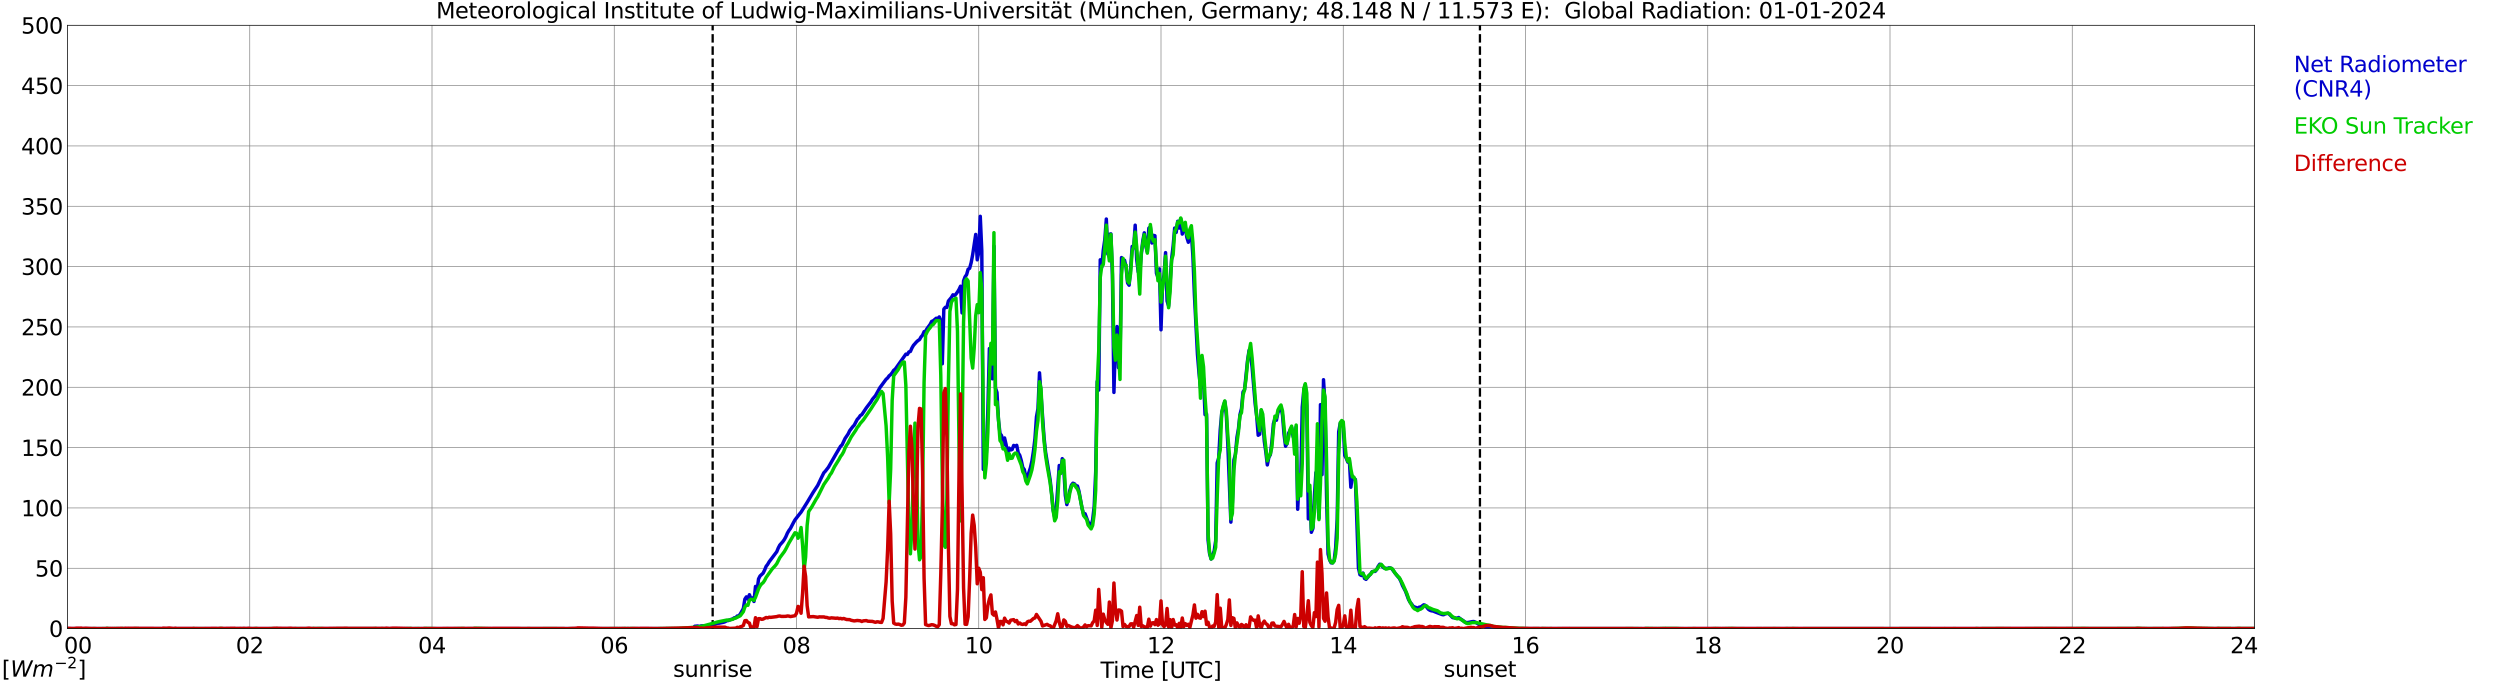 <?xml version="1.0" encoding="utf-8" standalone="no"?>
<!DOCTYPE svg PUBLIC "-//W3C//DTD SVG 1.1//EN"
  "http://www.w3.org/Graphics/SVG/1.1/DTD/svg11.dtd">
<svg xmlns:xlink="http://www.w3.org/1999/xlink" width="1085.4pt" height="296.64pt" viewBox="0 0 1085.4 296.64" xmlns="http://www.w3.org/2000/svg" version="1.1">
 <defs>
  <style type="text/css">*{stroke-linejoin: round; stroke-linecap: butt}</style>
 </defs>
 <g id="figure_1">
  <g id="patch_1">
   <path d="M 0 296.64 
L 1085.4 296.64 
L 1085.4 0 
L 0 0 
z
" style="fill: #ffffff"/>
  </g>
  <g id="axes_1">
   <g id="patch_2">
    <path d="M 29.306 272.909 
L 978.814 272.909 
L 978.814 10.976 
L 29.306 10.976 
z
" style="fill: #ffffff"/>
   </g>
   <g id="patch_3">
    <path d="M 978.814 272.909 
L 978.814 272.909 
L 978.814 10.976 
L 978.814 10.976 
z
" clip-path="url(#pf331af2b5b)" style="fill: #d3d3d3; opacity: 0.25; stroke: #d3d3d3; stroke-linejoin: miter"/>
   </g>
   <g id="matplotlib.axis_1">
    <g id="xtick_1">
     <g id="line2d_1">
      <path d="M 29.306 272.909 
L 29.306 10.976 
" clip-path="url(#pf331af2b5b)" style="fill: none; stroke: #808080; stroke-width: 0.3; stroke-linecap: square"/>
     </g>
     <g id="line2d_2"/>
     <g id="text_1">
      <!--    00 -->
      <g transform="translate(18.733 283.627) scale(0.095 -0.095)">
       <defs>
        <path id="DejaVuSans-20" transform="scale(0.016)"/>
        <path id="DejaVuSans-30" d="M 2034 4250 
Q 1547 4250 1301 3770 
Q 1056 3291 1056 2328 
Q 1056 1369 1301 889 
Q 1547 409 2034 409 
Q 2525 409 2770 889 
Q 3016 1369 3016 2328 
Q 3016 3291 2770 3770 
Q 2525 4250 2034 4250 
z
M 2034 4750 
Q 2819 4750 3233 4129 
Q 3647 3509 3647 2328 
Q 3647 1150 3233 529 
Q 2819 -91 2034 -91 
Q 1250 -91 836 529 
Q 422 1150 422 2328 
Q 422 3509 836 4129 
Q 1250 4750 2034 4750 
z
" transform="scale(0.016)"/>
       </defs>
       <use xlink:href="#DejaVuSans-20"/>
       <use xlink:href="#DejaVuSans-20" transform="translate(31.787 0)"/>
       <use xlink:href="#DejaVuSans-20" transform="translate(63.574 0)"/>
       <use xlink:href="#DejaVuSans-30" transform="translate(95.361 0)"/>
       <use xlink:href="#DejaVuSans-30" transform="translate(158.984 0)"/>
      </g>
     </g>
    </g>
    <g id="xtick_2">
     <g id="line2d_3">
      <path d="M 108.431 272.909 
L 108.431 10.976 
" clip-path="url(#pf331af2b5b)" style="fill: none; stroke: #808080; stroke-width: 0.3; stroke-linecap: square"/>
     </g>
     <g id="line2d_4"/>
     <g id="text_2">
      <!-- 02 -->
      <g transform="translate(102.387 283.627) scale(0.095 -0.095)">
       <defs>
        <path id="DejaVuSans-32" d="M 1228 531 
L 3431 531 
L 3431 0 
L 469 0 
L 469 531 
Q 828 903 1448 1529 
Q 2069 2156 2228 2338 
Q 2531 2678 2651 2914 
Q 2772 3150 2772 3378 
Q 2772 3750 2511 3984 
Q 2250 4219 1831 4219 
Q 1534 4219 1204 4116 
Q 875 4013 500 3803 
L 500 4441 
Q 881 4594 1212 4672 
Q 1544 4750 1819 4750 
Q 2544 4750 2975 4387 
Q 3406 4025 3406 3419 
Q 3406 3131 3298 2873 
Q 3191 2616 2906 2266 
Q 2828 2175 2409 1742 
Q 1991 1309 1228 531 
z
" transform="scale(0.016)"/>
       </defs>
       <use xlink:href="#DejaVuSans-30"/>
       <use xlink:href="#DejaVuSans-32" transform="translate(63.623 0)"/>
      </g>
     </g>
    </g>
    <g id="xtick_3">
     <g id="line2d_5">
      <path d="M 187.557 272.909 
L 187.557 10.976 
" clip-path="url(#pf331af2b5b)" style="fill: none; stroke: #808080; stroke-width: 0.3; stroke-linecap: square"/>
     </g>
     <g id="line2d_6"/>
     <g id="text_3">
      <!-- 04 -->
      <g transform="translate(181.513 283.627) scale(0.095 -0.095)">
       <defs>
        <path id="DejaVuSans-34" d="M 2419 4116 
L 825 1625 
L 2419 1625 
L 2419 4116 
z
M 2253 4666 
L 3047 4666 
L 3047 1625 
L 3713 1625 
L 3713 1100 
L 3047 1100 
L 3047 0 
L 2419 0 
L 2419 1100 
L 313 1100 
L 313 1709 
L 2253 4666 
z
" transform="scale(0.016)"/>
       </defs>
       <use xlink:href="#DejaVuSans-30"/>
       <use xlink:href="#DejaVuSans-34" transform="translate(63.623 0)"/>
      </g>
     </g>
    </g>
    <g id="xtick_4">
     <g id="line2d_7">
      <path d="M 266.683 272.909 
L 266.683 10.976 
" clip-path="url(#pf331af2b5b)" style="fill: none; stroke: #808080; stroke-width: 0.3; stroke-linecap: square"/>
     </g>
     <g id="line2d_8"/>
     <g id="text_4">
      <!-- 06 -->
      <g transform="translate(260.638 283.627) scale(0.095 -0.095)">
       <defs>
        <path id="DejaVuSans-36" d="M 2113 2584 
Q 1688 2584 1439 2293 
Q 1191 2003 1191 1497 
Q 1191 994 1439 701 
Q 1688 409 2113 409 
Q 2538 409 2786 701 
Q 3034 994 3034 1497 
Q 3034 2003 2786 2293 
Q 2538 2584 2113 2584 
z
M 3366 4563 
L 3366 3988 
Q 3128 4100 2886 4159 
Q 2644 4219 2406 4219 
Q 1781 4219 1451 3797 
Q 1122 3375 1075 2522 
Q 1259 2794 1537 2939 
Q 1816 3084 2150 3084 
Q 2853 3084 3261 2657 
Q 3669 2231 3669 1497 
Q 3669 778 3244 343 
Q 2819 -91 2113 -91 
Q 1303 -91 875 529 
Q 447 1150 447 2328 
Q 447 3434 972 4092 
Q 1497 4750 2381 4750 
Q 2619 4750 2861 4703 
Q 3103 4656 3366 4563 
z
" transform="scale(0.016)"/>
       </defs>
       <use xlink:href="#DejaVuSans-30"/>
       <use xlink:href="#DejaVuSans-36" transform="translate(63.623 0)"/>
      </g>
     </g>
    </g>
    <g id="xtick_5">
     <g id="line2d_9">
      <path d="M 345.808 272.909 
L 345.808 10.976 
" clip-path="url(#pf331af2b5b)" style="fill: none; stroke: #808080; stroke-width: 0.3; stroke-linecap: square"/>
     </g>
     <g id="line2d_10"/>
     <g id="text_5">
      <!-- 08 -->
      <g transform="translate(339.764 283.627) scale(0.095 -0.095)">
       <defs>
        <path id="DejaVuSans-38" d="M 2034 2216 
Q 1584 2216 1326 1975 
Q 1069 1734 1069 1313 
Q 1069 891 1326 650 
Q 1584 409 2034 409 
Q 2484 409 2743 651 
Q 3003 894 3003 1313 
Q 3003 1734 2745 1975 
Q 2488 2216 2034 2216 
z
M 1403 2484 
Q 997 2584 770 2862 
Q 544 3141 544 3541 
Q 544 4100 942 4425 
Q 1341 4750 2034 4750 
Q 2731 4750 3128 4425 
Q 3525 4100 3525 3541 
Q 3525 3141 3298 2862 
Q 3072 2584 2669 2484 
Q 3125 2378 3379 2068 
Q 3634 1759 3634 1313 
Q 3634 634 3220 271 
Q 2806 -91 2034 -91 
Q 1263 -91 848 271 
Q 434 634 434 1313 
Q 434 1759 690 2068 
Q 947 2378 1403 2484 
z
M 1172 3481 
Q 1172 3119 1398 2916 
Q 1625 2713 2034 2713 
Q 2441 2713 2670 2916 
Q 2900 3119 2900 3481 
Q 2900 3844 2670 4047 
Q 2441 4250 2034 4250 
Q 1625 4250 1398 4047 
Q 1172 3844 1172 3481 
z
" transform="scale(0.016)"/>
       </defs>
       <use xlink:href="#DejaVuSans-30"/>
       <use xlink:href="#DejaVuSans-38" transform="translate(63.623 0)"/>
      </g>
     </g>
    </g>
    <g id="xtick_6">
     <g id="line2d_11">
      <path d="M 424.934 272.909 
L 424.934 10.976 
" clip-path="url(#pf331af2b5b)" style="fill: none; stroke: #808080; stroke-width: 0.3; stroke-linecap: square"/>
     </g>
     <g id="line2d_12"/>
     <g id="text_6">
      <!-- 10 -->
      <g transform="translate(418.89 283.627) scale(0.095 -0.095)">
       <defs>
        <path id="DejaVuSans-31" d="M 794 531 
L 1825 531 
L 1825 4091 
L 703 3866 
L 703 4441 
L 1819 4666 
L 2450 4666 
L 2450 531 
L 3481 531 
L 3481 0 
L 794 0 
L 794 531 
z
" transform="scale(0.016)"/>
       </defs>
       <use xlink:href="#DejaVuSans-31"/>
       <use xlink:href="#DejaVuSans-30" transform="translate(63.623 0)"/>
      </g>
     </g>
    </g>
    <g id="xtick_7">
     <g id="line2d_13">
      <path d="M 504.06 272.909 
L 504.06 10.976 
" clip-path="url(#pf331af2b5b)" style="fill: none; stroke: #808080; stroke-width: 0.3; stroke-linecap: square"/>
     </g>
     <g id="line2d_14"/>
     <g id="text_7">
      <!-- 12 -->
      <g transform="translate(498.015 283.627) scale(0.095 -0.095)">
       <use xlink:href="#DejaVuSans-31"/>
       <use xlink:href="#DejaVuSans-32" transform="translate(63.623 0)"/>
      </g>
     </g>
    </g>
    <g id="xtick_8">
     <g id="line2d_15">
      <path d="M 583.185 272.909 
L 583.185 10.976 
" clip-path="url(#pf331af2b5b)" style="fill: none; stroke: #808080; stroke-width: 0.3; stroke-linecap: square"/>
     </g>
     <g id="line2d_16"/>
     <g id="text_8">
      <!-- 14 -->
      <g transform="translate(577.141 283.627) scale(0.095 -0.095)">
       <use xlink:href="#DejaVuSans-31"/>
       <use xlink:href="#DejaVuSans-34" transform="translate(63.623 0)"/>
      </g>
     </g>
    </g>
    <g id="xtick_9">
     <g id="line2d_17">
      <path d="M 662.311 272.909 
L 662.311 10.976 
" clip-path="url(#pf331af2b5b)" style="fill: none; stroke: #808080; stroke-width: 0.3; stroke-linecap: square"/>
     </g>
     <g id="line2d_18"/>
     <g id="text_9">
      <!-- 16 -->
      <g transform="translate(656.267 283.627) scale(0.095 -0.095)">
       <use xlink:href="#DejaVuSans-31"/>
       <use xlink:href="#DejaVuSans-36" transform="translate(63.623 0)"/>
      </g>
     </g>
    </g>
    <g id="xtick_10">
     <g id="line2d_19">
      <path d="M 741.437 272.909 
L 741.437 10.976 
" clip-path="url(#pf331af2b5b)" style="fill: none; stroke: #808080; stroke-width: 0.3; stroke-linecap: square"/>
     </g>
     <g id="line2d_20"/>
     <g id="text_10">
      <!-- 18 -->
      <g transform="translate(735.392 283.627) scale(0.095 -0.095)">
       <use xlink:href="#DejaVuSans-31"/>
       <use xlink:href="#DejaVuSans-38" transform="translate(63.623 0)"/>
      </g>
     </g>
    </g>
    <g id="xtick_11">
     <g id="line2d_21">
      <path d="M 820.562 272.909 
L 820.562 10.976 
" clip-path="url(#pf331af2b5b)" style="fill: none; stroke: #808080; stroke-width: 0.3; stroke-linecap: square"/>
     </g>
     <g id="line2d_22"/>
     <g id="text_11">
      <!-- 20 -->
      <g transform="translate(814.518 283.627) scale(0.095 -0.095)">
       <use xlink:href="#DejaVuSans-32"/>
       <use xlink:href="#DejaVuSans-30" transform="translate(63.623 0)"/>
      </g>
     </g>
    </g>
    <g id="xtick_12">
     <g id="line2d_23">
      <path d="M 899.688 272.909 
L 899.688 10.976 
" clip-path="url(#pf331af2b5b)" style="fill: none; stroke: #808080; stroke-width: 0.3; stroke-linecap: square"/>
     </g>
     <g id="line2d_24"/>
     <g id="text_12">
      <!-- 22 -->
      <g transform="translate(893.644 283.627) scale(0.095 -0.095)">
       <use xlink:href="#DejaVuSans-32"/>
       <use xlink:href="#DejaVuSans-32" transform="translate(63.623 0)"/>
      </g>
     </g>
    </g>
    <g id="xtick_13">
     <g id="line2d_25">
      <path d="M 978.814 272.909 
L 978.814 10.976 
" clip-path="url(#pf331af2b5b)" style="fill: none; stroke: #808080; stroke-width: 0.3; stroke-linecap: square"/>
     </g>
     <g id="line2d_26"/>
     <g id="text_13">
      <!-- 24    -->
      <g transform="translate(968.241 283.627) scale(0.095 -0.095)">
       <use xlink:href="#DejaVuSans-32"/>
       <use xlink:href="#DejaVuSans-34" transform="translate(63.623 0)"/>
       <use xlink:href="#DejaVuSans-20" transform="translate(127.246 0)"/>
       <use xlink:href="#DejaVuSans-20" transform="translate(159.033 0)"/>
       <use xlink:href="#DejaVuSans-20" transform="translate(190.82 0)"/>
      </g>
     </g>
    </g>
    <g id="text_14">
     <!-- Time [UTC] -->
     <g transform="translate(477.806 294.322) scale(0.095 -0.095)">
      <defs>
       <path id="DejaVuSans-54" d="M -19 4666 
L 3928 4666 
L 3928 4134 
L 2272 4134 
L 2272 0 
L 1638 0 
L 1638 4134 
L -19 4134 
L -19 4666 
z
" transform="scale(0.016)"/>
       <path id="DejaVuSans-69" d="M 603 3500 
L 1178 3500 
L 1178 0 
L 603 0 
L 603 3500 
z
M 603 4863 
L 1178 4863 
L 1178 4134 
L 603 4134 
L 603 4863 
z
" transform="scale(0.016)"/>
       <path id="DejaVuSans-6d" d="M 3328 2828 
Q 3544 3216 3844 3400 
Q 4144 3584 4550 3584 
Q 5097 3584 5394 3201 
Q 5691 2819 5691 2113 
L 5691 0 
L 5113 0 
L 5113 2094 
Q 5113 2597 4934 2840 
Q 4756 3084 4391 3084 
Q 3944 3084 3684 2787 
Q 3425 2491 3425 1978 
L 3425 0 
L 2847 0 
L 2847 2094 
Q 2847 2600 2669 2842 
Q 2491 3084 2119 3084 
Q 1678 3084 1418 2786 
Q 1159 2488 1159 1978 
L 1159 0 
L 581 0 
L 581 3500 
L 1159 3500 
L 1159 2956 
Q 1356 3278 1631 3431 
Q 1906 3584 2284 3584 
Q 2666 3584 2933 3390 
Q 3200 3197 3328 2828 
z
" transform="scale(0.016)"/>
       <path id="DejaVuSans-65" d="M 3597 1894 
L 3597 1613 
L 953 1613 
Q 991 1019 1311 708 
Q 1631 397 2203 397 
Q 2534 397 2845 478 
Q 3156 559 3463 722 
L 3463 178 
Q 3153 47 2828 -22 
Q 2503 -91 2169 -91 
Q 1331 -91 842 396 
Q 353 884 353 1716 
Q 353 2575 817 3079 
Q 1281 3584 2069 3584 
Q 2775 3584 3186 3129 
Q 3597 2675 3597 1894 
z
M 3022 2063 
Q 3016 2534 2758 2815 
Q 2500 3097 2075 3097 
Q 1594 3097 1305 2825 
Q 1016 2553 972 2059 
L 3022 2063 
z
" transform="scale(0.016)"/>
       <path id="DejaVuSans-5b" d="M 550 4863 
L 1875 4863 
L 1875 4416 
L 1125 4416 
L 1125 -397 
L 1875 -397 
L 1875 -844 
L 550 -844 
L 550 4863 
z
" transform="scale(0.016)"/>
       <path id="DejaVuSans-55" d="M 556 4666 
L 1191 4666 
L 1191 1831 
Q 1191 1081 1462 751 
Q 1734 422 2344 422 
Q 2950 422 3222 751 
Q 3494 1081 3494 1831 
L 3494 4666 
L 4128 4666 
L 4128 1753 
Q 4128 841 3676 375 
Q 3225 -91 2344 -91 
Q 1459 -91 1007 375 
Q 556 841 556 1753 
L 556 4666 
z
" transform="scale(0.016)"/>
       <path id="DejaVuSans-43" d="M 4122 4306 
L 4122 3641 
Q 3803 3938 3442 4084 
Q 3081 4231 2675 4231 
Q 1875 4231 1450 3742 
Q 1025 3253 1025 2328 
Q 1025 1406 1450 917 
Q 1875 428 2675 428 
Q 3081 428 3442 575 
Q 3803 722 4122 1019 
L 4122 359 
Q 3791 134 3420 21 
Q 3050 -91 2638 -91 
Q 1578 -91 968 557 
Q 359 1206 359 2328 
Q 359 3453 968 4101 
Q 1578 4750 2638 4750 
Q 3056 4750 3426 4639 
Q 3797 4528 4122 4306 
z
" transform="scale(0.016)"/>
       <path id="DejaVuSans-5d" d="M 1947 4863 
L 1947 -844 
L 622 -844 
L 622 -397 
L 1369 -397 
L 1369 4416 
L 622 4416 
L 622 4863 
L 1947 4863 
z
" transform="scale(0.016)"/>
      </defs>
      <use xlink:href="#DejaVuSans-54"/>
      <use xlink:href="#DejaVuSans-69" transform="translate(57.959 0)"/>
      <use xlink:href="#DejaVuSans-6d" transform="translate(85.742 0)"/>
      <use xlink:href="#DejaVuSans-65" transform="translate(183.154 0)"/>
      <use xlink:href="#DejaVuSans-20" transform="translate(244.678 0)"/>
      <use xlink:href="#DejaVuSans-5b" transform="translate(276.465 0)"/>
      <use xlink:href="#DejaVuSans-55" transform="translate(315.479 0)"/>
      <use xlink:href="#DejaVuSans-54" transform="translate(388.672 0)"/>
      <use xlink:href="#DejaVuSans-43" transform="translate(443.881 0)"/>
      <use xlink:href="#DejaVuSans-5d" transform="translate(513.705 0)"/>
     </g>
    </g>
   </g>
   <g id="matplotlib.axis_2">
    <g id="ytick_1">
     <g id="line2d_27">
      <path d="M 29.306 272.909 
L 978.814 272.909 
" clip-path="url(#pf331af2b5b)" style="fill: none; stroke: #808080; stroke-width: 0.3; stroke-linecap: square"/>
     </g>
     <g id="line2d_28"/>
     <g id="text_15">
      <!-- 0 -->
      <g transform="translate(21.261 276.518) scale(0.095 -0.095)">
       <use xlink:href="#DejaVuSans-30"/>
      </g>
     </g>
    </g>
    <g id="ytick_2">
     <g id="line2d_29">
      <path d="M 29.306 246.715 
L 978.814 246.715 
" clip-path="url(#pf331af2b5b)" style="fill: none; stroke: #808080; stroke-width: 0.3; stroke-linecap: square"/>
     </g>
     <g id="line2d_30"/>
     <g id="text_16">
      <!-- 50 -->
      <g transform="translate(15.217 250.325) scale(0.095 -0.095)">
       <defs>
        <path id="DejaVuSans-35" d="M 691 4666 
L 3169 4666 
L 3169 4134 
L 1269 4134 
L 1269 2991 
Q 1406 3038 1543 3061 
Q 1681 3084 1819 3084 
Q 2600 3084 3056 2656 
Q 3513 2228 3513 1497 
Q 3513 744 3044 326 
Q 2575 -91 1722 -91 
Q 1428 -91 1123 -41 
Q 819 9 494 109 
L 494 744 
Q 775 591 1075 516 
Q 1375 441 1709 441 
Q 2250 441 2565 725 
Q 2881 1009 2881 1497 
Q 2881 1984 2565 2268 
Q 2250 2553 1709 2553 
Q 1456 2553 1204 2497 
Q 953 2441 691 2322 
L 691 4666 
z
" transform="scale(0.016)"/>
       </defs>
       <use xlink:href="#DejaVuSans-35"/>
       <use xlink:href="#DejaVuSans-30" transform="translate(63.623 0)"/>
      </g>
     </g>
    </g>
    <g id="ytick_3">
     <g id="line2d_31">
      <path d="M 29.306 220.522 
L 978.814 220.522 
" clip-path="url(#pf331af2b5b)" style="fill: none; stroke: #808080; stroke-width: 0.3; stroke-linecap: square"/>
     </g>
     <g id="line2d_32"/>
     <g id="text_17">
      <!-- 100 -->
      <g transform="translate(9.173 224.131) scale(0.095 -0.095)">
       <use xlink:href="#DejaVuSans-31"/>
       <use xlink:href="#DejaVuSans-30" transform="translate(63.623 0)"/>
       <use xlink:href="#DejaVuSans-30" transform="translate(127.246 0)"/>
      </g>
     </g>
    </g>
    <g id="ytick_4">
     <g id="line2d_33">
      <path d="M 29.306 194.329 
L 978.814 194.329 
" clip-path="url(#pf331af2b5b)" style="fill: none; stroke: #808080; stroke-width: 0.3; stroke-linecap: square"/>
     </g>
     <g id="line2d_34"/>
     <g id="text_18">
      <!-- 150 -->
      <g transform="translate(9.173 197.938) scale(0.095 -0.095)">
       <use xlink:href="#DejaVuSans-31"/>
       <use xlink:href="#DejaVuSans-35" transform="translate(63.623 0)"/>
       <use xlink:href="#DejaVuSans-30" transform="translate(127.246 0)"/>
      </g>
     </g>
    </g>
    <g id="ytick_5">
     <g id="line2d_35">
      <path d="M 29.306 168.136 
L 978.814 168.136 
" clip-path="url(#pf331af2b5b)" style="fill: none; stroke: #808080; stroke-width: 0.3; stroke-linecap: square"/>
     </g>
     <g id="line2d_36"/>
     <g id="text_19">
      <!-- 200 -->
      <g transform="translate(9.173 171.745) scale(0.095 -0.095)">
       <use xlink:href="#DejaVuSans-32"/>
       <use xlink:href="#DejaVuSans-30" transform="translate(63.623 0)"/>
       <use xlink:href="#DejaVuSans-30" transform="translate(127.246 0)"/>
      </g>
     </g>
    </g>
    <g id="ytick_6">
     <g id="line2d_37">
      <path d="M 29.306 141.942 
L 978.814 141.942 
" clip-path="url(#pf331af2b5b)" style="fill: none; stroke: #808080; stroke-width: 0.3; stroke-linecap: square"/>
     </g>
     <g id="line2d_38"/>
     <g id="text_20">
      <!-- 250 -->
      <g transform="translate(9.173 145.551) scale(0.095 -0.095)">
       <use xlink:href="#DejaVuSans-32"/>
       <use xlink:href="#DejaVuSans-35" transform="translate(63.623 0)"/>
       <use xlink:href="#DejaVuSans-30" transform="translate(127.246 0)"/>
      </g>
     </g>
    </g>
    <g id="ytick_7">
     <g id="line2d_39">
      <path d="M 29.306 115.749 
L 978.814 115.749 
" clip-path="url(#pf331af2b5b)" style="fill: none; stroke: #808080; stroke-width: 0.3; stroke-linecap: square"/>
     </g>
     <g id="line2d_40"/>
     <g id="text_21">
      <!-- 300 -->
      <g transform="translate(9.173 119.358) scale(0.095 -0.095)">
       <defs>
        <path id="DejaVuSans-33" d="M 2597 2516 
Q 3050 2419 3304 2112 
Q 3559 1806 3559 1356 
Q 3559 666 3084 287 
Q 2609 -91 1734 -91 
Q 1441 -91 1130 -33 
Q 819 25 488 141 
L 488 750 
Q 750 597 1062 519 
Q 1375 441 1716 441 
Q 2309 441 2620 675 
Q 2931 909 2931 1356 
Q 2931 1769 2642 2001 
Q 2353 2234 1838 2234 
L 1294 2234 
L 1294 2753 
L 1863 2753 
Q 2328 2753 2575 2939 
Q 2822 3125 2822 3475 
Q 2822 3834 2567 4026 
Q 2313 4219 1838 4219 
Q 1578 4219 1281 4162 
Q 984 4106 628 3988 
L 628 4550 
Q 988 4650 1302 4700 
Q 1616 4750 1894 4750 
Q 2613 4750 3031 4423 
Q 3450 4097 3450 3541 
Q 3450 3153 3228 2886 
Q 3006 2619 2597 2516 
z
" transform="scale(0.016)"/>
       </defs>
       <use xlink:href="#DejaVuSans-33"/>
       <use xlink:href="#DejaVuSans-30" transform="translate(63.623 0)"/>
       <use xlink:href="#DejaVuSans-30" transform="translate(127.246 0)"/>
      </g>
     </g>
    </g>
    <g id="ytick_8">
     <g id="line2d_41">
      <path d="M 29.306 89.556 
L 978.814 89.556 
" clip-path="url(#pf331af2b5b)" style="fill: none; stroke: #808080; stroke-width: 0.3; stroke-linecap: square"/>
     </g>
     <g id="line2d_42"/>
     <g id="text_22">
      <!-- 350 -->
      <g transform="translate(9.173 93.165) scale(0.095 -0.095)">
       <use xlink:href="#DejaVuSans-33"/>
       <use xlink:href="#DejaVuSans-35" transform="translate(63.623 0)"/>
       <use xlink:href="#DejaVuSans-30" transform="translate(127.246 0)"/>
      </g>
     </g>
    </g>
    <g id="ytick_9">
     <g id="line2d_43">
      <path d="M 29.306 63.362 
L 978.814 63.362 
" clip-path="url(#pf331af2b5b)" style="fill: none; stroke: #808080; stroke-width: 0.3; stroke-linecap: square"/>
     </g>
     <g id="line2d_44"/>
     <g id="text_23">
      <!-- 400 -->
      <g transform="translate(9.173 66.972) scale(0.095 -0.095)">
       <use xlink:href="#DejaVuSans-34"/>
       <use xlink:href="#DejaVuSans-30" transform="translate(63.623 0)"/>
       <use xlink:href="#DejaVuSans-30" transform="translate(127.246 0)"/>
      </g>
     </g>
    </g>
    <g id="ytick_10">
     <g id="line2d_45">
      <path d="M 29.306 37.169 
L 978.814 37.169 
" clip-path="url(#pf331af2b5b)" style="fill: none; stroke: #808080; stroke-width: 0.3; stroke-linecap: square"/>
     </g>
     <g id="line2d_46"/>
     <g id="text_24">
      <!-- 450 -->
      <g transform="translate(9.173 40.778) scale(0.095 -0.095)">
       <use xlink:href="#DejaVuSans-34"/>
       <use xlink:href="#DejaVuSans-35" transform="translate(63.623 0)"/>
       <use xlink:href="#DejaVuSans-30" transform="translate(127.246 0)"/>
      </g>
     </g>
    </g>
    <g id="ytick_11">
     <g id="line2d_47">
      <path d="M 29.306 10.976 
L 978.814 10.976 
" clip-path="url(#pf331af2b5b)" style="fill: none; stroke: #808080; stroke-width: 0.3; stroke-linecap: square"/>
     </g>
     <g id="line2d_48"/>
     <g id="text_25">
      <!-- 500 -->
      <g transform="translate(9.173 14.585) scale(0.095 -0.095)">
       <use xlink:href="#DejaVuSans-35"/>
       <use xlink:href="#DejaVuSans-30" transform="translate(63.623 0)"/>
       <use xlink:href="#DejaVuSans-30" transform="translate(127.246 0)"/>
      </g>
     </g>
    </g>
   </g>
   <g id="line2d_49">
    <path d="M 309.411 272.909 
L 309.411 10.976 
" clip-path="url(#pf331af2b5b)" style="fill: none; stroke-dasharray: 3.7,1.6; stroke-dashoffset: 0; stroke: #000000"/>
   </g>
   <g id="line2d_50">
    <path d="M 642.53 272.909 
L 642.53 10.976 
" clip-path="url(#pf331af2b5b)" style="fill: none; stroke-dasharray: 3.7,1.6; stroke-dashoffset: 0; stroke: #000000"/>
   </g>
   <g id="line2d_51">
    <path d="M 29.306 272.909 
L 300.971 272.909 
L 301.63 271.903 
L 302.949 271.782 
L 303.608 271.987 
L 304.267 271.782 
L 304.927 271.704 
L 305.586 271.782 
L 306.905 271.746 
L 307.564 271.5 
L 308.224 271.458 
L 309.543 271.138 
L 310.202 271.096 
L 311.521 270.567 
L 312.18 270.567 
L 314.158 270.164 
L 314.818 269.918 
L 315.477 269.514 
L 316.136 269.436 
L 317.455 268.906 
L 318.114 268.744 
L 318.774 268.22 
L 319.433 268.136 
L 320.093 267.45 
L 320.752 267.408 
L 321.411 266.56 
L 322.73 264.207 
L 323.39 260.116 
L 324.049 259.142 
L 324.708 260.116 
L 325.368 258.209 
L 326.027 259.954 
L 326.686 259.587 
L 327.346 261.127 
L 328.005 254.605 
L 328.665 256.632 
L 329.324 251.362 
L 329.983 250.068 
L 331.302 248.853 
L 331.961 247.517 
L 332.621 245.893 
L 333.28 245.044 
L 333.94 243.908 
L 337.236 239.533 
L 337.896 237.915 
L 338.555 236.657 
L 339.874 235.159 
L 340.533 234.227 
L 341.193 233.011 
L 341.852 231.471 
L 342.512 230.334 
L 343.171 229.444 
L 344.49 226.892 
L 345.149 225.719 
L 347.127 223.168 
L 347.787 222.356 
L 350.424 218.144 
L 353.062 213.728 
L 355.04 210.726 
L 356.359 207.934 
L 357.677 205.257 
L 358.337 204.57 
L 359.655 202.868 
L 362.952 197.116 
L 364.93 193.753 
L 365.59 193.145 
L 366.909 190.347 
L 368.227 188.404 
L 368.887 187.026 
L 370.206 185.282 
L 370.865 184.595 
L 372.184 182.081 
L 372.843 181.395 
L 373.502 180.42 
L 374.162 180.017 
L 376.14 177.057 
L 378.118 174.464 
L 378.777 173.332 
L 380.096 171.792 
L 382.074 168.225 
L 383.393 166.443 
L 384.712 164.662 
L 385.371 164.091 
L 386.031 163.164 
L 386.69 162.635 
L 387.349 161.823 
L 388.009 160.77 
L 388.668 160.283 
L 393.284 153.761 
L 393.943 153.881 
L 394.603 152.792 
L 395.262 152.587 
L 395.921 151.089 
L 396.581 149.952 
L 397.899 148.454 
L 398.559 147.846 
L 399.218 147.443 
L 399.878 146.264 
L 400.537 145.536 
L 401.196 143.996 
L 401.856 143.797 
L 402.515 142.618 
L 403.834 140.837 
L 404.493 139.543 
L 405.153 139.297 
L 406.471 138.165 
L 407.131 138.328 
L 407.79 137.594 
L 408.45 139.26 
L 409.109 157.936 
L 409.768 134.194 
L 410.428 133.424 
L 411.087 133.466 
L 411.746 130.711 
L 413.065 129.128 
L 413.725 127.992 
L 414.384 128.358 
L 415.043 127.672 
L 415.703 126.776 
L 416.362 125.687 
L 417.022 124.267 
L 417.681 135.855 
L 418.34 121.957 
L 419 120.176 
L 419.659 119.243 
L 420.318 116.891 
L 420.978 116.488 
L 421.637 114.057 
L 422.297 110.531 
L 423.615 101.783 
L 424.275 112.8 
L 424.934 109.562 
L 425.593 93.919 
L 426.253 108.912 
L 426.912 203.8 
L 427.572 203.476 
L 428.231 196.508 
L 428.89 177.628 
L 429.55 151.33 
L 430.209 163.688 
L 430.869 164.458 
L 431.528 106.843 
L 432.187 168.429 
L 432.847 170.414 
L 433.506 182.448 
L 434.165 188.2 
L 434.825 189.09 
L 435.484 193.265 
L 436.144 190.143 
L 436.803 192.983 
L 437.462 196.87 
L 438.122 194.559 
L 438.781 195.371 
L 439.44 195.13 
L 440.1 193.386 
L 440.759 193.711 
L 441.419 193.344 
L 442.078 196.629 
L 442.737 197.682 
L 443.397 199.95 
L 444.056 202.988 
L 444.716 203.879 
L 445.375 207.122 
L 446.034 207.164 
L 447.353 203.109 
L 448.012 200.191 
L 448.672 195.9 
L 449.331 190.51 
L 449.991 180.986 
L 450.65 177.382 
L 451.309 161.865 
L 453.287 190.023 
L 453.947 196.262 
L 455.925 208.337 
L 456.584 214.372 
L 457.244 221.586 
L 457.903 224.504 
L 458.563 221.261 
L 459.881 202.098 
L 460.541 205.094 
L 461.2 199.138 
L 461.859 203.517 
L 462.519 215.1 
L 463.178 219.071 
L 463.838 216.357 
L 464.497 212.832 
L 465.156 210.605 
L 465.816 209.793 
L 466.475 210.04 
L 467.134 210.846 
L 467.794 211.009 
L 468.453 213.277 
L 469.772 220.653 
L 470.431 223.126 
L 471.091 223.042 
L 472.409 226.651 
L 473.728 228.433 
L 474.388 225.557 
L 475.047 219.967 
L 475.706 204.853 
L 476.366 165.595 
L 477.025 169.361 
L 477.685 112.8 
L 478.344 116 
L 479.003 108.588 
L 479.663 104.009 
L 480.322 95.098 
L 480.981 110.327 
L 481.641 101.741 
L 482.3 101.536 
L 482.96 119.322 
L 483.619 170.372 
L 484.278 148.092 
L 484.938 141.769 
L 485.597 159.638 
L 486.256 156.721 
L 486.916 111.83 
L 487.575 113.046 
L 488.235 113.004 
L 488.894 116 
L 489.553 122.847 
L 490.213 123.822 
L 490.872 116.65 
L 491.532 107.006 
L 492.191 107.613 
L 492.85 97.77 
L 493.51 112.679 
L 494.169 118.028 
L 494.828 118.394 
L 495.488 110.615 
L 496.147 104.617 
L 496.807 101.091 
L 497.466 106.843 
L 498.125 109.358 
L 498.785 99.064 
L 499.444 98.54 
L 500.103 105.507 
L 500.763 102.186 
L 501.422 102.348 
L 502.082 118.635 
L 502.741 120.417 
L 503.4 116.729 
L 504.06 143.189 
L 504.719 123.701 
L 505.379 119.243 
L 506.038 109.683 
L 506.697 130.669 
L 507.357 132.858 
L 508.675 112.312 
L 509.335 106.681 
L 509.994 99.027 
L 510.654 100.887 
L 511.313 96.067 
L 511.972 99.027 
L 512.632 94.972 
L 513.291 101.62 
L 513.95 99.106 
L 514.61 98.702 
L 515.269 103.035 
L 515.929 105.183 
L 516.588 100.08 
L 517.247 101.416 
L 517.907 111.181 
L 518.566 128.117 
L 519.885 153.803 
L 520.544 161.823 
L 521.204 168.387 
L 521.863 161.661 
L 522.522 164.416 
L 523.182 180.017 
L 523.841 179.771 
L 524.501 234.509 
L 525.16 240.424 
L 525.819 242.692 
L 526.479 241.152 
L 527.138 239.208 
L 527.797 234.792 
L 528.457 201.003 
L 529.116 198.813 
L 529.776 186.581 
L 530.435 179.247 
L 531.754 174.301 
L 532.413 180.137 
L 533.073 192.983 
L 534.391 226.688 
L 535.051 218.144 
L 535.71 199.709 
L 536.369 197.278 
L 537.029 189.902 
L 537.688 186.136 
L 538.348 179.975 
L 539.007 177.382 
L 539.666 170.173 
L 540.326 169.278 
L 541.644 156.438 
L 542.304 152.1 
L 542.963 154.206 
L 543.623 159.513 
L 544.941 175.354 
L 545.601 180.666 
L 546.26 188.97 
L 546.919 188.524 
L 547.579 178.11 
L 548.238 182.165 
L 548.898 191.521 
L 549.557 196.1 
L 550.216 201.852 
L 550.876 198.572 
L 551.535 197.399 
L 552.195 191.804 
L 552.854 183.988 
L 553.513 181.798 
L 554.173 182.448 
L 554.832 179.084 
L 555.491 177.707 
L 556.151 176.654 
L 556.81 180.258 
L 557.47 188.524 
L 558.129 193.711 
L 558.788 192.574 
L 559.448 188.079 
L 560.766 185.648 
L 561.426 189.535 
L 562.085 191.076 
L 562.745 185.282 
L 563.404 221.098 
L 564.063 208.295 
L 564.723 209.835 
L 565.382 176.774 
L 566.042 169.686 
L 566.701 166.973 
L 567.36 176.287 
L 568.02 225.274 
L 568.679 213.403 
L 569.338 231.104 
L 569.998 229.444 
L 570.657 215.425 
L 571.317 205.178 
L 571.976 212.832 
L 572.635 224.907 
L 573.295 175.679 
L 573.954 206.069 
L 574.613 164.861 
L 575.273 175.517 
L 575.932 215.184 
L 576.592 240.544 
L 577.251 243.059 
L 577.91 244.353 
L 578.57 244.353 
L 579.229 243.342 
L 579.889 237.789 
L 580.548 225.436 
L 581.207 187.471 
L 581.867 183.825 
L 582.526 182.971 
L 583.185 184.674 
L 583.845 197.802 
L 584.504 198.939 
L 585.164 200.636 
L 585.823 199.625 
L 586.482 211.538 
L 587.142 206.676 
L 587.801 207.808 
L 588.46 208.175 
L 589.779 246.585 
L 590.439 249.502 
L 591.098 249.864 
L 591.757 248.811 
L 592.417 251.121 
L 593.076 251.525 
L 594.395 249.948 
L 595.054 249.214 
L 595.714 248.203 
L 596.373 248.083 
L 597.032 248.083 
L 597.692 247.313 
L 598.351 245.893 
L 599.011 244.961 
L 599.67 245.165 
L 600.329 246.139 
L 600.989 246.663 
L 602.307 246.826 
L 602.967 246.543 
L 603.626 246.585 
L 604.286 246.946 
L 606.264 249.581 
L 607.582 251.121 
L 608.242 252.457 
L 608.901 254.202 
L 610.22 256.711 
L 611.539 260.278 
L 612.198 261.452 
L 612.858 262.222 
L 613.517 263.196 
L 614.176 263.558 
L 614.836 263.762 
L 615.495 264.087 
L 616.154 263.6 
L 616.814 263.558 
L 618.133 262.589 
L 618.792 262.788 
L 620.111 264.49 
L 620.77 264.936 
L 621.429 265.182 
L 622.089 265.26 
L 623.408 265.789 
L 626.045 266.801 
L 626.705 266.921 
L 627.364 266.56 
L 628.683 266.235 
L 629.342 266.759 
L 630.661 268.136 
L 632.639 268.419 
L 633.298 268.094 
L 633.958 268.624 
L 635.276 269.472 
L 635.936 270.043 
L 636.595 270.284 
L 637.255 270.284 
L 639.233 269.881 
L 639.892 269.839 
L 640.552 270.122 
L 642.53 271.379 
L 643.189 271.458 
L 645.827 272.715 
L 647.145 272.909 
L 978.154 272.909 
L 978.154 272.909 
" clip-path="url(#pf331af2b5b)" style="fill: none; stroke: #0000cc; stroke-width: 1.5; stroke-linecap: square"/>
   </g>
   <g id="line2d_52">
    <path d="M 28.646 272.926 
L 29.306 273.042 
L 31.943 272.937 
L 33.262 273.087 
L 34.581 273.064 
L 35.24 273.108 
L 35.9 272.975 
L 37.218 273.059 
L 39.856 272.932 
L 41.175 272.91 
L 41.834 272.977 
L 43.153 272.935 
L 45.79 272.908 
L 46.45 272.828 
L 48.428 272.972 
L 49.747 272.893 
L 51.065 272.918 
L 52.384 273.019 
L 53.043 272.859 
L 55.022 273.028 
L 55.681 272.938 
L 57.659 273.05 
L 58.319 272.896 
L 60.297 272.953 
L 62.934 273.005 
L 64.253 272.982 
L 65.572 272.972 
L 74.803 273.068 
L 75.462 272.928 
L 76.122 273.071 
L 76.781 272.95 
L 83.375 273.023 
L 84.034 272.854 
L 84.694 272.969 
L 86.672 272.928 
L 87.991 272.941 
L 93.925 273.006 
L 94.584 272.919 
L 95.244 273.021 
L 95.903 272.85 
L 97.222 272.967 
L 101.838 273.04 
L 102.497 272.941 
L 104.475 272.993 
L 105.135 272.908 
L 105.794 273.031 
L 107.113 272.934 
L 107.772 273.05 
L 109.091 272.934 
L 109.75 272.969 
L 111.069 272.867 
L 112.388 272.977 
L 115.025 272.981 
L 117.663 272.937 
L 118.322 272.872 
L 118.982 273.059 
L 119.641 273.035 
L 120.3 272.869 
L 120.96 273.005 
L 125.575 272.952 
L 126.235 273.057 
L 127.553 272.905 
L 128.213 273.018 
L 128.872 272.909 
L 130.191 272.952 
L 131.51 272.971 
L 132.169 272.911 
L 134.147 273.084 
L 135.466 272.921 
L 136.125 272.85 
L 136.785 272.928 
L 138.763 272.864 
L 141.4 272.981 
L 144.038 272.954 
L 162.501 272.924 
L 163.16 272.853 
L 163.819 273.006 
L 165.138 273.019 
L 165.798 272.892 
L 167.776 273.085 
L 169.094 272.959 
L 170.413 273.08 
L 171.732 273.089 
L 178.326 272.859 
L 178.985 272.945 
L 181.623 272.89 
L 182.941 272.96 
L 183.601 272.978 
L 184.26 272.851 
L 188.216 272.908 
L 190.195 272.981 
L 192.832 273.014 
L 194.151 272.936 
L 195.47 272.98 
L 201.404 272.874 
L 202.063 273.002 
L 203.382 272.929 
L 205.36 272.936 
L 206.02 272.787 
L 218.548 273.081 
L 219.867 273.004 
L 225.142 273.002 
L 226.461 272.93 
L 228.439 272.936 
L 231.736 272.94 
L 239.648 272.909 
L 241.626 272.922 
L 246.242 272.961 
L 248.22 272.926 
L 251.517 273.21 
L 254.814 273.111 
L 256.133 273.071 
L 257.451 273.086 
L 261.408 272.947 
L 268.661 272.897 
L 269.98 272.954 
L 271.298 272.859 
L 271.958 272.944 
L 272.617 272.884 
L 273.277 272.948 
L 273.936 272.872 
L 275.255 272.911 
L 278.552 272.996 
L 280.53 273.004 
L 281.849 272.98 
L 283.167 272.949 
L 284.486 272.945 
L 285.805 272.923 
L 287.124 272.869 
L 294.377 272.858 
L 296.355 272.701 
L 299.652 272.463 
L 301.63 272.35 
L 304.927 271.866 
L 310.202 270.437 
L 311.521 270.031 
L 312.839 269.757 
L 315.477 269.219 
L 316.796 269.173 
L 318.114 268.862 
L 318.774 268.508 
L 319.433 268.334 
L 321.411 267.333 
L 322.73 265.55 
L 323.39 263.542 
L 324.049 262.649 
L 324.708 262.794 
L 325.368 260.606 
L 326.027 260.178 
L 326.686 260.31 
L 327.346 260.625 
L 328.005 259.334 
L 329.324 255.668 
L 329.983 254.391 
L 330.643 253.516 
L 331.302 252.982 
L 331.961 252.035 
L 332.621 250.705 
L 333.94 248.85 
L 335.258 247.013 
L 336.577 245.588 
L 337.236 244.737 
L 338.555 242.13 
L 340.533 239.476 
L 341.193 238.326 
L 342.512 235.76 
L 345.149 231.305 
L 345.808 231.473 
L 346.468 233.685 
L 347.127 232.418 
L 347.787 229.024 
L 348.446 236.652 
L 349.105 247.456 
L 349.765 241.874 
L 350.424 228.095 
L 351.083 222.095 
L 352.402 220.124 
L 354.38 216.636 
L 355.04 215.644 
L 357.677 210.337 
L 359.655 207.463 
L 360.315 206.207 
L 360.974 205.344 
L 362.293 202.64 
L 364.271 199.454 
L 364.93 198.203 
L 365.59 197.343 
L 366.249 196.177 
L 366.909 194.491 
L 367.568 193.275 
L 368.227 192.304 
L 369.546 189.737 
L 371.524 186.809 
L 372.184 185.606 
L 372.843 184.84 
L 373.502 183.809 
L 374.821 182.328 
L 378.118 177.544 
L 379.437 175.476 
L 380.756 173.495 
L 382.074 170.941 
L 382.734 169.939 
L 383.393 170.824 
L 384.712 184.953 
L 385.371 198.451 
L 386.031 218.46 
L 386.69 203.74 
L 387.349 173.786 
L 388.009 163.169 
L 389.987 160.412 
L 390.646 159.107 
L 391.965 157.227 
L 392.624 157.179 
L 393.284 167.348 
L 394.603 229.483 
L 395.262 240.435 
L 395.921 229.684 
L 396.581 203.665 
L 397.24 183.708 
L 397.899 202.031 
L 398.559 235.642 
L 399.218 243.039 
L 399.878 241.614 
L 400.537 213.775 
L 401.196 165.981 
L 401.856 145.531 
L 402.515 144.098 
L 403.175 143.044 
L 403.834 142.275 
L 404.493 141.242 
L 405.153 140.908 
L 406.471 139.168 
L 407.79 139.268 
L 408.45 162.922 
L 409.109 209.574 
L 409.768 236.493 
L 410.428 237.625 
L 411.087 216.334 
L 411.746 166.707 
L 412.406 135.269 
L 413.065 131.263 
L 413.725 130.087 
L 414.384 129.994 
L 415.043 129.456 
L 415.703 143.847 
L 416.362 192.862 
L 417.022 226.139 
L 417.681 191.937 
L 418.34 139.662 
L 419 122.066 
L 419.659 121.083 
L 420.318 122.015 
L 421.637 155.455 
L 422.297 159.801 
L 422.956 151.16 
L 423.615 137.057 
L 424.275 132.259 
L 424.934 135.769 
L 425.593 118.38 
L 426.253 125.831 
L 426.912 181.718 
L 427.572 207.439 
L 428.231 201.169 
L 428.89 187.701 
L 429.55 164.122 
L 430.209 149.065 
L 430.869 158.02 
L 431.528 101.02 
L 432.187 175.651 
L 432.847 174.448 
L 433.506 182.18 
L 434.165 191.295 
L 434.825 192.158 
L 435.484 194.899 
L 436.144 194.673 
L 436.803 196.218 
L 437.462 199.831 
L 438.122 196.965 
L 438.781 199.017 
L 439.44 198.927 
L 440.1 197.267 
L 440.759 196.724 
L 441.419 196.854 
L 443.397 201.89 
L 444.056 204.793 
L 444.716 205.953 
L 445.375 208.849 
L 446.034 210.085 
L 447.353 206.298 
L 448.012 203.965 
L 448.672 200.274 
L 449.331 195.129 
L 449.991 187.123 
L 450.65 182.466 
L 451.309 165.745 
L 451.969 168.63 
L 452.628 183.188 
L 453.287 191.415 
L 453.947 197.815 
L 454.606 202.116 
L 455.925 209.574 
L 456.584 214.942 
L 457.244 221.652 
L 457.903 226.11 
L 458.563 224.681 
L 459.222 217.28 
L 459.881 204.843 
L 460.541 205.574 
L 461.2 200.024 
L 461.859 199.756 
L 462.519 211.933 
L 463.178 218.094 
L 463.838 217.7 
L 464.497 213.813 
L 465.156 211.318 
L 465.816 210.292 
L 466.475 210.387 
L 467.134 211.519 
L 467.794 212.311 
L 468.453 213.951 
L 470.431 223.823 
L 471.75 225.481 
L 472.409 227.919 
L 473.728 229.62 
L 474.388 228.113 
L 475.047 223.312 
L 475.706 212.842 
L 476.366 166.955 
L 477.025 152.354 
L 477.685 120.458 
L 478.344 115.479 
L 479.003 114.86 
L 479.663 107.784 
L 480.322 97.761 
L 480.981 108.467 
L 481.641 113.265 
L 482.3 101.802 
L 482.96 115.887 
L 483.619 150.587 
L 484.278 156.379 
L 484.938 145.484 
L 485.597 151.554 
L 486.256 164.736 
L 486.916 119.389 
L 487.575 112.179 
L 488.235 114.813 
L 488.894 115.073 
L 489.553 122.013 
L 490.213 122.915 
L 490.872 118.698 
L 491.532 109.094 
L 492.191 107.029 
L 492.85 100.788 
L 493.51 107.01 
L 494.828 127.669 
L 495.488 109.711 
L 496.807 101.859 
L 498.125 109.91 
L 499.444 97.486 
L 500.103 103.056 
L 500.763 104.74 
L 501.422 104.062 
L 502.082 114.719 
L 502.741 121.887 
L 503.4 118.769 
L 504.06 131.176 
L 505.379 120.088 
L 506.038 111.244 
L 507.357 133.595 
L 508.016 126.648 
L 508.675 112.792 
L 509.335 110.616 
L 509.994 100.547 
L 510.654 99.206 
L 511.313 96.376 
L 511.972 96.744 
L 512.632 94.646 
L 513.291 97.034 
L 513.95 99.949 
L 514.61 96.539 
L 515.269 101.671 
L 515.929 103.293 
L 516.588 99.581 
L 517.247 97.992 
L 517.907 105.246 
L 518.566 117.849 
L 519.226 137.414 
L 520.544 157.105 
L 521.204 172.892 
L 521.863 154.317 
L 522.522 159.213 
L 523.182 172.462 
L 523.841 181.57 
L 524.501 231.754 
L 525.16 239.918 
L 525.819 242.696 
L 526.479 242.281 
L 527.138 240.17 
L 527.797 237.605 
L 528.457 215.738 
L 529.116 198.256 
L 529.776 195.441 
L 530.435 178.931 
L 531.094 176.137 
L 531.754 174.066 
L 532.413 178.388 
L 533.073 189.101 
L 533.732 197.075 
L 534.391 225.319 
L 535.051 222.865 
L 535.71 204.136 
L 536.369 197.227 
L 537.688 187.415 
L 538.348 180.347 
L 539.007 179.167 
L 539.666 171.52 
L 540.326 169.238 
L 540.985 164.42 
L 541.644 157.135 
L 542.304 152.733 
L 542.963 149.122 
L 543.623 155.431 
L 545.601 180.767 
L 546.26 183.454 
L 546.919 186.982 
L 547.579 177.894 
L 548.238 179.815 
L 548.898 188.272 
L 550.216 200.075 
L 550.876 198.264 
L 551.535 197.047 
L 552.195 194.169 
L 552.854 186.427 
L 553.513 180.692 
L 554.173 181.406 
L 554.832 177.998 
L 555.491 176.729 
L 556.151 175.842 
L 556.81 178.431 
L 558.129 192.12 
L 558.788 192.625 
L 559.448 189.935 
L 560.107 186.453 
L 560.766 185.002 
L 561.426 188.665 
L 562.085 197.172 
L 562.745 184.541 
L 563.404 216.706 
L 564.063 205.971 
L 564.723 215.269 
L 565.382 201.458 
L 566.042 168.79 
L 566.701 166.59 
L 567.36 170.733 
L 568.02 213.169 
L 568.679 210.69 
L 569.338 229.806 
L 569.998 228.96 
L 570.657 222.343 
L 571.317 210.383 
L 571.976 183.98 
L 572.635 225.596 
L 573.295 209.986 
L 573.954 182.156 
L 574.613 169.311 
L 575.273 172.323 
L 575.932 199.709 
L 576.592 235.505 
L 577.251 242.915 
L 577.91 244.062 
L 578.57 244.41 
L 579.229 243.631 
L 579.889 240.517 
L 580.548 233.703 
L 581.207 197.565 
L 581.867 183.489 
L 582.526 182.574 
L 583.185 183.125 
L 583.845 192.277 
L 584.504 198.467 
L 585.164 200.257 
L 585.823 199.055 
L 586.482 203.562 
L 587.142 207.049 
L 587.801 207.148 
L 588.46 208.576 
L 589.12 217.759 
L 590.439 248.583 
L 591.098 249.15 
L 591.757 248.99 
L 592.417 250.281 
L 593.076 251.124 
L 593.736 250.562 
L 594.395 249.721 
L 595.054 249.368 
L 595.714 248.33 
L 597.032 247.758 
L 597.692 247.254 
L 599.011 245.375 
L 599.67 245.028 
L 600.989 246.477 
L 601.648 247.075 
L 603.626 246.631 
L 604.286 246.785 
L 604.945 247.613 
L 605.604 248.728 
L 606.923 250.247 
L 607.582 250.858 
L 608.901 253.385 
L 610.879 257.905 
L 611.539 259.861 
L 612.198 261.441 
L 613.517 263.739 
L 614.176 264.384 
L 614.836 264.634 
L 615.495 265.098 
L 616.154 264.656 
L 616.814 264.442 
L 617.473 264.003 
L 618.133 263.249 
L 618.792 262.948 
L 619.451 263.122 
L 620.111 263.801 
L 620.77 263.976 
L 622.089 264.582 
L 624.067 265.165 
L 625.386 266.056 
L 626.705 266.395 
L 628.683 266.171 
L 629.342 266.482 
L 630.001 267.204 
L 630.661 267.752 
L 631.98 268.452 
L 632.639 268.671 
L 633.298 268.518 
L 633.958 268.682 
L 636.595 270.542 
L 637.255 270.72 
L 638.573 270.482 
L 639.233 270.313 
L 641.211 270.293 
L 641.87 270.556 
L 643.848 270.94 
L 645.167 271.224 
L 647.145 271.595 
L 648.464 271.977 
L 652.42 272.408 
L 653.739 272.432 
L 659.674 272.831 
L 660.992 272.822 
L 662.311 272.9 
L 664.289 272.961 
L 668.246 272.936 
L 668.905 272.981 
L 669.564 272.882 
L 672.202 272.956 
L 673.521 272.911 
L 674.18 272.995 
L 676.817 272.94 
L 679.455 272.961 
L 684.73 272.939 
L 686.049 272.932 
L 703.193 272.945 
L 708.468 272.904 
L 712.424 272.933 
L 713.743 272.999 
L 714.402 272.844 
L 719.677 272.927 
L 721.655 272.868 
L 722.974 272.835 
L 728.249 272.867 
L 729.568 272.925 
L 731.546 272.966 
L 735.502 272.922 
L 737.48 273.004 
L 740.118 272.992 
L 741.437 273.017 
L 742.756 272.964 
L 744.734 272.888 
L 747.371 272.959 
L 751.987 272.859 
L 754.624 272.952 
L 760.559 272.954 
L 761.878 272.982 
L 763.196 272.923 
L 765.174 272.956 
L 770.449 272.919 
L 774.406 272.974 
L 775.725 272.913 
L 777.703 272.953 
L 778.362 272.881 
L 779.681 272.934 
L 781 272.958 
L 782.318 272.956 
L 783.637 272.95 
L 837.706 272.937 
L 839.025 272.973 
L 841.663 272.979 
L 844.3 272.951 
L 847.597 272.982 
L 848.256 272.923 
L 849.575 272.964 
L 852.872 273.046 
L 855.51 272.954 
L 857.488 272.96 
L 858.147 272.889 
L 859.466 272.975 
L 860.785 272.91 
L 863.422 272.924 
L 870.016 272.924 
L 871.994 272.943 
L 877.929 273.001 
L 879.247 272.949 
L 885.182 272.91 
L 887.819 272.931 
L 889.138 272.902 
L 895.072 272.937 
L 902.985 272.884 
L 904.304 272.842 
L 907.601 272.913 
L 909.579 272.898 
L 926.723 272.894 
L 928.041 272.806 
L 930.02 272.877 
L 932.657 272.919 
L 939.251 272.924 
L 939.91 273.012 
L 951.12 272.638 
L 953.757 272.814 
L 960.351 272.884 
L 961.67 272.948 
L 962.989 272.863 
L 970.242 272.905 
L 971.561 272.859 
L 973.539 272.871 
L 977.495 272.881 
L 978.154 272.882 
L 978.154 272.882 
" clip-path="url(#pf331af2b5b)" style="fill: none; stroke: #00cc00; stroke-width: 1.5; stroke-linecap: square"/>
   </g>
   <g id="line2d_53">
    <path d="M 29.306 272.776 
L 31.943 272.881 
L 33.262 272.731 
L 34.581 272.753 
L 35.24 272.709 
L 35.9 272.842 
L 37.218 272.759 
L 39.856 272.886 
L 45.79 272.908 
L 46.45 272.828 
L 47.109 272.894 
L 48.428 272.845 
L 49.747 272.893 
L 52.384 272.799 
L 53.703 272.886 
L 54.362 272.778 
L 62.275 272.818 
L 69.528 272.849 
L 70.187 272.896 
L 70.847 272.724 
L 72.166 272.79 
L 73.484 272.674 
L 75.462 272.89 
L 76.122 272.746 
L 76.781 272.868 
L 84.694 272.848 
L 86.672 272.89 
L 87.991 272.877 
L 93.925 272.812 
L 94.584 272.899 
L 95.244 272.797 
L 97.222 272.851 
L 101.838 272.778 
L 102.497 272.876 
L 104.475 272.825 
L 105.135 272.908 
L 105.794 272.787 
L 107.113 272.883 
L 107.772 272.767 
L 109.091 272.884 
L 111.069 272.867 
L 118.322 272.872 
L 118.982 272.759 
L 124.257 272.839 
L 126.235 272.76 
L 127.553 272.905 
L 128.213 272.8 
L 128.872 272.909 
L 130.191 272.866 
L 131.51 272.847 
L 132.169 272.907 
L 134.147 272.733 
L 135.466 272.897 
L 136.785 272.89 
L 148.654 272.785 
L 150.632 272.767 
L 151.291 272.834 
L 152.61 272.814 
L 167.116 272.819 
L 167.776 272.733 
L 169.094 272.859 
L 170.413 272.737 
L 171.732 272.729 
L 177.666 272.883 
L 179.645 272.905 
L 196.129 272.854 
L 199.426 272.866 
L 225.142 272.816 
L 226.461 272.887 
L 229.098 272.864 
L 245.583 272.896 
L 246.901 272.9 
L 250.198 272.757 
L 250.858 272.606 
L 254.814 272.706 
L 256.133 272.747 
L 257.451 272.731 
L 261.408 272.871 
L 268.661 272.897 
L 269.98 272.863 
L 272.617 272.884 
L 280.53 272.813 
L 281.849 272.838 
L 283.167 272.868 
L 284.486 272.872 
L 287.783 272.871 
L 297.014 272.642 
L 301.63 272.462 
L 302.949 272.474 
L 303.608 272.818 
L 304.267 272.655 
L 305.586 272.824 
L 306.905 272.55 
L 307.564 272.606 
L 308.224 272.47 
L 309.543 272.414 
L 310.202 272.25 
L 314.818 272.308 
L 315.477 272.613 
L 316.136 272.666 
L 316.796 272.847 
L 319.433 272.711 
L 320.093 272.351 
L 320.752 272.519 
L 321.411 272.136 
L 322.071 271.928 
L 322.73 271.566 
L 323.39 269.483 
L 324.049 269.401 
L 324.708 270.23 
L 325.368 270.512 
L 326.027 272.685 
L 326.686 272.186 
L 327.346 272.407 
L 328.005 268.18 
L 328.665 272.04 
L 329.324 268.603 
L 329.983 268.586 
L 330.643 268.895 
L 331.302 268.78 
L 332.621 268.097 
L 333.28 268.253 
L 333.94 267.966 
L 334.599 268.04 
L 337.236 267.705 
L 337.896 267.505 
L 338.555 267.436 
L 339.215 267.625 
L 341.193 267.594 
L 341.852 267.432 
L 342.512 267.483 
L 343.171 267.69 
L 345.149 267.323 
L 345.808 266.264 
L 346.468 263.282 
L 347.127 263.658 
L 347.787 266.24 
L 348.446 257.597 
L 349.105 245.823 
L 349.765 250.31 
L 350.424 262.958 
L 351.083 267.82 
L 353.062 267.695 
L 355.04 267.991 
L 355.699 267.818 
L 357.018 267.859 
L 357.677 267.829 
L 358.337 268.041 
L 358.996 268.079 
L 359.655 268.314 
L 360.315 268.397 
L 360.974 268.243 
L 362.952 268.433 
L 363.612 268.335 
L 364.271 268.585 
L 364.93 268.458 
L 365.59 268.71 
L 366.249 268.499 
L 367.568 268.971 
L 368.887 269.018 
L 369.546 269.308 
L 370.865 269.578 
L 372.184 269.384 
L 373.502 269.52 
L 374.162 269.825 
L 374.821 269.545 
L 376.14 269.433 
L 376.799 269.701 
L 378.777 269.789 
L 380.096 270.188 
L 380.756 269.949 
L 381.415 270.006 
L 382.074 270.192 
L 382.734 270.225 
L 383.393 268.528 
L 384.712 252.618 
L 385.371 238.549 
L 386.031 217.613 
L 386.69 231.804 
L 387.349 260.946 
L 388.009 270.51 
L 388.668 270.917 
L 389.328 271.044 
L 389.987 270.956 
L 390.646 271.13 
L 391.306 271.471 
L 391.965 271.349 
L 392.624 270.507 
L 393.284 259.321 
L 394.603 196.217 
L 395.262 185.061 
L 395.921 194.314 
L 396.581 219.196 
L 397.24 238.383 
L 397.899 219.331 
L 398.559 185.113 
L 399.218 177.312 
L 399.878 177.559 
L 400.537 204.669 
L 401.196 250.924 
L 401.856 271.175 
L 403.175 271.634 
L 404.493 271.209 
L 405.153 271.297 
L 405.812 271.541 
L 406.471 271.906 
L 407.131 272.073 
L 407.79 271.235 
L 408.45 249.247 
L 409.109 221.271 
L 409.768 170.61 
L 410.428 168.708 
L 411.087 190.041 
L 411.746 236.912 
L 412.406 267.617 
L 413.065 270.775 
L 413.725 270.813 
L 414.384 271.274 
L 415.043 271.124 
L 415.703 255.839 
L 416.362 205.734 
L 417.022 171.037 
L 418.34 255.203 
L 419 271.018 
L 419.659 271.069 
L 420.318 267.785 
L 420.978 251.421 
L 421.637 231.51 
L 422.297 223.639 
L 422.956 228.068 
L 423.615 237.635 
L 424.275 253.449 
L 424.934 246.702 
L 425.593 248.448 
L 426.253 255.991 
L 426.912 250.827 
L 427.572 268.945 
L 428.231 268.248 
L 428.89 262.836 
L 429.55 260.117 
L 430.209 258.286 
L 430.869 266.471 
L 431.528 267.085 
L 432.187 265.686 
L 432.847 268.875 
L 433.506 272.641 
L 434.165 269.814 
L 434.825 269.841 
L 435.484 271.275 
L 436.144 268.379 
L 436.803 269.673 
L 437.462 269.947 
L 438.122 270.503 
L 438.781 269.264 
L 440.1 269.028 
L 440.759 269.895 
L 441.419 269.399 
L 442.078 270.909 
L 442.737 270.473 
L 443.397 270.969 
L 444.056 271.104 
L 444.716 270.834 
L 445.375 271.181 
L 446.034 269.987 
L 446.694 269.678 
L 447.353 269.72 
L 448.672 268.535 
L 449.331 268.29 
L 449.991 266.772 
L 451.969 269.747 
L 452.628 271.765 
L 454.606 271.067 
L 455.266 271.518 
L 455.925 271.672 
L 456.584 272.339 
L 457.244 272.842 
L 458.563 269.488 
L 459.222 266.475 
L 459.881 270.163 
L 460.541 272.429 
L 461.2 272.023 
L 461.859 269.147 
L 462.519 269.742 
L 463.178 271.931 
L 463.838 271.566 
L 465.156 272.196 
L 466.475 272.561 
L 467.134 272.236 
L 467.794 271.607 
L 469.113 272.784 
L 469.772 272.568 
L 470.431 272.212 
L 471.091 271.323 
L 471.75 272.131 
L 472.409 271.641 
L 473.728 271.721 
L 474.388 270.353 
L 475.047 269.564 
L 475.706 264.92 
L 476.366 271.549 
L 477.025 255.902 
L 477.685 265.251 
L 478.344 272.388 
L 479.003 266.637 
L 479.663 269.134 
L 480.322 270.246 
L 480.981 271.049 
L 481.641 261.385 
L 482.3 272.643 
L 482.96 269.474 
L 483.619 253.123 
L 484.278 264.623 
L 484.938 269.194 
L 485.597 264.824 
L 486.256 264.893 
L 486.916 265.351 
L 487.575 272.042 
L 488.235 271.1 
L 488.894 271.981 
L 489.553 272.074 
L 490.213 272.002 
L 490.872 270.861 
L 491.532 270.82 
L 492.191 272.325 
L 493.51 267.239 
L 494.169 271.508 
L 494.828 263.635 
L 495.488 272.005 
L 496.147 271.7 
L 496.807 272.141 
L 498.125 272.356 
L 498.785 268.826 
L 499.444 271.855 
L 500.103 270.457 
L 500.763 270.354 
L 501.422 271.196 
L 502.082 268.992 
L 502.741 271.439 
L 503.4 270.868 
L 504.06 260.896 
L 504.719 271.161 
L 505.379 272.064 
L 506.038 271.347 
L 506.697 264.18 
L 507.357 272.173 
L 508.016 269.03 
L 508.675 272.429 
L 509.335 268.974 
L 509.994 271.389 
L 510.654 271.228 
L 511.313 272.6 
L 511.972 270.626 
L 512.632 272.583 
L 513.291 268.322 
L 513.95 272.066 
L 514.61 270.746 
L 515.269 271.545 
L 515.929 271.019 
L 516.588 272.41 
L 517.907 266.974 
L 518.566 262.64 
L 519.226 268.391 
L 519.885 266.705 
L 520.544 268.19 
L 521.204 268.404 
L 521.863 265.565 
L 522.522 267.706 
L 523.182 265.354 
L 523.841 271.11 
L 524.501 270.153 
L 525.16 272.403 
L 525.819 272.905 
L 526.479 271.78 
L 527.138 271.947 
L 527.797 270.096 
L 528.457 258.174 
L 529.116 272.351 
L 529.776 264.049 
L 530.435 272.593 
L 531.094 272.392 
L 531.754 272.673 
L 532.413 271.159 
L 533.073 269.027 
L 533.732 260.473 
L 534.391 271.54 
L 535.051 268.187 
L 535.71 268.482 
L 536.369 272.857 
L 537.029 270.427 
L 537.688 271.629 
L 538.348 272.537 
L 539.007 271.124 
L 539.666 271.562 
L 540.326 272.869 
L 540.985 271.244 
L 541.644 272.211 
L 542.304 272.276 
L 542.963 267.825 
L 543.623 268.827 
L 544.282 269.331 
L 544.941 269.238 
L 545.601 272.808 
L 546.26 267.394 
L 546.919 271.367 
L 547.579 272.693 
L 548.238 270.559 
L 548.898 269.66 
L 549.557 270.758 
L 550.216 271.132 
L 550.876 272.601 
L 551.535 272.557 
L 552.195 270.544 
L 552.854 270.469 
L 553.513 271.803 
L 556.151 272.098 
L 556.81 271.082 
L 557.47 269.791 
L 558.788 272.858 
L 559.448 271.053 
L 560.107 272.619 
L 560.766 272.262 
L 561.426 272.038 
L 562.085 266.812 
L 562.745 272.168 
L 563.404 268.517 
L 564.063 270.584 
L 564.723 267.476 
L 565.382 248.225 
L 566.042 272.013 
L 566.701 272.526 
L 567.36 267.355 
L 568.02 260.805 
L 568.679 270.196 
L 569.338 271.611 
L 569.998 272.425 
L 570.657 265.991 
L 571.317 267.704 
L 571.976 244.057 
L 572.635 272.22 
L 573.295 238.602 
L 573.954 248.996 
L 574.613 268.459 
L 575.273 269.715 
L 575.932 257.434 
L 576.592 267.869 
L 577.251 272.765 
L 577.91 272.617 
L 578.57 272.852 
L 579.229 272.619 
L 579.889 270.18 
L 580.548 264.642 
L 581.207 262.815 
L 581.867 272.573 
L 582.526 272.511 
L 583.185 271.36 
L 583.845 267.384 
L 584.504 272.437 
L 585.164 272.53 
L 585.823 272.339 
L 586.482 264.933 
L 587.142 272.537 
L 587.801 272.248 
L 588.46 272.507 
L 589.12 264.179 
L 589.779 260.268 
L 590.439 271.989 
L 591.098 272.195 
L 591.757 272.73 
L 592.417 272.068 
L 593.076 272.508 
L 593.736 272.795 
L 594.395 272.682 
L 596.373 272.892 
L 597.032 272.584 
L 597.692 272.85 
L 598.351 272.567 
L 599.011 272.494 
L 599.67 272.772 
L 600.329 272.605 
L 600.989 272.723 
L 601.648 272.617 
L 602.307 272.829 
L 602.967 272.62 
L 603.626 272.862 
L 604.945 272.643 
L 605.604 272.664 
L 606.264 272.884 
L 608.242 272.502 
L 608.901 272.092 
L 609.561 272.336 
L 610.879 272.358 
L 611.539 272.491 
L 612.198 272.898 
L 612.858 272.502 
L 613.517 272.366 
L 614.176 272.082 
L 616.154 271.853 
L 616.814 272.025 
L 617.473 272.018 
L 618.133 272.249 
L 618.792 272.749 
L 620.111 272.22 
L 620.77 271.949 
L 622.089 272.23 
L 622.748 272.083 
L 624.726 272.092 
L 625.386 272.447 
L 626.045 272.346 
L 626.705 272.383 
L 627.364 272.659 
L 628.683 272.845 
L 629.342 272.632 
L 630.001 272.663 
L 630.661 272.525 
L 631.32 272.84 
L 632.639 272.657 
L 633.298 272.486 
L 633.958 272.85 
L 634.617 272.757 
L 635.276 272.904 
L 638.573 272.344 
L 639.233 272.477 
L 639.892 272.472 
L 640.552 272.789 
L 641.87 272.369 
L 642.53 272.196 
L 643.189 272.243 
L 644.508 271.816 
L 645.167 271.58 
L 646.486 271.552 
L 647.145 271.595 
L 648.464 271.977 
L 652.42 272.408 
L 653.739 272.432 
L 659.674 272.831 
L 660.992 272.822 
L 672.861 272.895 
L 676.817 272.878 
L 679.455 272.857 
L 684.73 272.879 
L 686.049 272.885 
L 703.193 272.872 
L 711.105 272.903 
L 812.65 272.87 
L 815.287 272.881 
L 819.244 272.903 
L 827.156 272.891 
L 899.029 272.846 
L 900.347 272.879 
L 917.491 272.87 
L 926.723 272.894 
L 928.041 272.806 
L 930.02 272.877 
L 933.316 272.906 
L 945.845 272.815 
L 949.142 272.609 
L 960.351 272.884 
L 962.989 272.863 
L 970.242 272.905 
L 971.561 272.859 
L 973.539 272.871 
L 977.495 272.881 
L 978.154 272.882 
L 978.154 272.882 
" clip-path="url(#pf331af2b5b)" style="fill: none; stroke: #cc0000; stroke-width: 1.5; stroke-linecap: square"/>
   </g>
   <g id="patch_4">
    <path d="M 29.306 272.909 
L 29.306 10.976 
" style="fill: none; stroke: #000000; stroke-width: 0.3; stroke-linejoin: miter; stroke-linecap: square"/>
   </g>
   <g id="patch_5">
    <path d="M 978.814 272.909 
L 978.814 10.976 
" style="fill: none; stroke: #000000; stroke-width: 0.3; stroke-linejoin: miter; stroke-linecap: square"/>
   </g>
   <g id="patch_6">
    <path d="M 29.306 272.909 
L 978.814 272.909 
" style="fill: none; stroke: #000000; stroke-width: 0.3; stroke-linejoin: miter; stroke-linecap: square"/>
   </g>
   <g id="patch_7">
    <path d="M 29.306 10.976 
L 978.814 10.976 
" style="fill: none; stroke: #000000; stroke-width: 0.3; stroke-linejoin: miter; stroke-linecap: square"/>
   </g>
   <g id="text_26">
    <!-- sunrise -->
    <g transform="translate(292.246 293.863) scale(0.095 -0.095)">
     <defs>
      <path id="DejaVuSans-73" d="M 2834 3397 
L 2834 2853 
Q 2591 2978 2328 3040 
Q 2066 3103 1784 3103 
Q 1356 3103 1142 2972 
Q 928 2841 928 2578 
Q 928 2378 1081 2264 
Q 1234 2150 1697 2047 
L 1894 2003 
Q 2506 1872 2764 1633 
Q 3022 1394 3022 966 
Q 3022 478 2636 193 
Q 2250 -91 1575 -91 
Q 1294 -91 989 -36 
Q 684 19 347 128 
L 347 722 
Q 666 556 975 473 
Q 1284 391 1588 391 
Q 1994 391 2212 530 
Q 2431 669 2431 922 
Q 2431 1156 2273 1281 
Q 2116 1406 1581 1522 
L 1381 1569 
Q 847 1681 609 1914 
Q 372 2147 372 2553 
Q 372 3047 722 3315 
Q 1072 3584 1716 3584 
Q 2034 3584 2315 3537 
Q 2597 3491 2834 3397 
z
" transform="scale(0.016)"/>
      <path id="DejaVuSans-75" d="M 544 1381 
L 544 3500 
L 1119 3500 
L 1119 1403 
Q 1119 906 1312 657 
Q 1506 409 1894 409 
Q 2359 409 2629 706 
Q 2900 1003 2900 1516 
L 2900 3500 
L 3475 3500 
L 3475 0 
L 2900 0 
L 2900 538 
Q 2691 219 2414 64 
Q 2138 -91 1772 -91 
Q 1169 -91 856 284 
Q 544 659 544 1381 
z
M 1991 3584 
L 1991 3584 
z
" transform="scale(0.016)"/>
      <path id="DejaVuSans-6e" d="M 3513 2113 
L 3513 0 
L 2938 0 
L 2938 2094 
Q 2938 2591 2744 2837 
Q 2550 3084 2163 3084 
Q 1697 3084 1428 2787 
Q 1159 2491 1159 1978 
L 1159 0 
L 581 0 
L 581 3500 
L 1159 3500 
L 1159 2956 
Q 1366 3272 1645 3428 
Q 1925 3584 2291 3584 
Q 2894 3584 3203 3211 
Q 3513 2838 3513 2113 
z
" transform="scale(0.016)"/>
      <path id="DejaVuSans-72" d="M 2631 2963 
Q 2534 3019 2420 3045 
Q 2306 3072 2169 3072 
Q 1681 3072 1420 2755 
Q 1159 2438 1159 1844 
L 1159 0 
L 581 0 
L 581 3500 
L 1159 3500 
L 1159 2956 
Q 1341 3275 1631 3429 
Q 1922 3584 2338 3584 
Q 2397 3584 2469 3576 
Q 2541 3569 2628 3553 
L 2631 2963 
z
" transform="scale(0.016)"/>
     </defs>
     <use xlink:href="#DejaVuSans-73"/>
     <use xlink:href="#DejaVuSans-75" transform="translate(52.1 0)"/>
     <use xlink:href="#DejaVuSans-6e" transform="translate(115.479 0)"/>
     <use xlink:href="#DejaVuSans-72" transform="translate(178.857 0)"/>
     <use xlink:href="#DejaVuSans-69" transform="translate(219.971 0)"/>
     <use xlink:href="#DejaVuSans-73" transform="translate(247.754 0)"/>
     <use xlink:href="#DejaVuSans-65" transform="translate(299.854 0)"/>
    </g>
   </g>
   <g id="text_27">
    <!-- sunset -->
    <g transform="translate(626.775 293.863) scale(0.095 -0.095)">
     <defs>
      <path id="DejaVuSans-74" d="M 1172 4494 
L 1172 3500 
L 2356 3500 
L 2356 3053 
L 1172 3053 
L 1172 1153 
Q 1172 725 1289 603 
Q 1406 481 1766 481 
L 2356 481 
L 2356 0 
L 1766 0 
Q 1100 0 847 248 
Q 594 497 594 1153 
L 594 3053 
L 172 3053 
L 172 3500 
L 594 3500 
L 594 4494 
L 1172 4494 
z
" transform="scale(0.016)"/>
     </defs>
     <use xlink:href="#DejaVuSans-73"/>
     <use xlink:href="#DejaVuSans-75" transform="translate(52.1 0)"/>
     <use xlink:href="#DejaVuSans-6e" transform="translate(115.479 0)"/>
     <use xlink:href="#DejaVuSans-73" transform="translate(178.857 0)"/>
     <use xlink:href="#DejaVuSans-65" transform="translate(230.957 0)"/>
     <use xlink:href="#DejaVuSans-74" transform="translate(292.48 0)"/>
    </g>
   </g>
   <g id="text_28">
    <!-- [$Wm^{-2}$] -->
    <g transform="translate(0.821 293.863) scale(0.095 -0.095)">
     <defs>
      <path id="DejaVuSans-Oblique-57" d="M 616 4666 
L 1228 4666 
L 1453 697 
L 3213 4666 
L 3916 4666 
L 4147 697 
L 5888 4666 
L 6528 4666 
L 4453 0 
L 3659 0 
L 3444 3891 
L 1697 0 
L 903 0 
L 616 4666 
z
" transform="scale(0.016)"/>
      <path id="DejaVuSans-Oblique-6d" d="M 5747 2113 
L 5338 0 
L 4763 0 
L 5166 2094 
Q 5191 2228 5203 2325 
Q 5216 2422 5216 2491 
Q 5216 2772 5059 2928 
Q 4903 3084 4622 3084 
Q 4203 3084 3875 2770 
Q 3547 2456 3450 1953 
L 3066 0 
L 2491 0 
L 2900 2094 
Q 2925 2209 2937 2307 
Q 2950 2406 2950 2484 
Q 2950 2769 2794 2926 
Q 2638 3084 2363 3084 
Q 1938 3084 1609 2770 
Q 1281 2456 1184 1953 
L 800 0 
L 225 0 
L 909 3500 
L 1484 3500 
L 1375 2956 
Q 1609 3263 1923 3423 
Q 2238 3584 2597 3584 
Q 2978 3584 3223 3384 
Q 3469 3184 3519 2828 
Q 3781 3197 4126 3390 
Q 4472 3584 4856 3584 
Q 5306 3584 5551 3325 
Q 5797 3066 5797 2591 
Q 5797 2488 5784 2364 
Q 5772 2241 5747 2113 
z
" transform="scale(0.016)"/>
      <path id="DejaVuSans-2212" d="M 678 2272 
L 4684 2272 
L 4684 1741 
L 678 1741 
L 678 2272 
z
" transform="scale(0.016)"/>
     </defs>
     <use xlink:href="#DejaVuSans-5b" transform="translate(0 0.766)"/>
     <use xlink:href="#DejaVuSans-Oblique-57" transform="translate(39.014 0.766)"/>
     <use xlink:href="#DejaVuSans-Oblique-6d" transform="translate(137.891 0.766)"/>
     <use xlink:href="#DejaVuSans-2212" transform="translate(239.953 39.047) scale(0.7)"/>
     <use xlink:href="#DejaVuSans-32" transform="translate(298.605 39.047) scale(0.7)"/>
     <use xlink:href="#DejaVuSans-5d" transform="translate(345.875 0.766)"/>
    </g>
   </g>
   <g id="text_29">
    <!-- Net Radiometer  -->
    <g style="fill: #0000cc" transform="translate(995.905 31.291) scale(0.095 -0.095)">
     <defs>
      <path id="DejaVuSans-4e" d="M 628 4666 
L 1478 4666 
L 3547 763 
L 3547 4666 
L 4159 4666 
L 4159 0 
L 3309 0 
L 1241 3903 
L 1241 0 
L 628 0 
L 628 4666 
z
" transform="scale(0.016)"/>
      <path id="DejaVuSans-52" d="M 2841 2188 
Q 3044 2119 3236 1894 
Q 3428 1669 3622 1275 
L 4263 0 
L 3584 0 
L 2988 1197 
Q 2756 1666 2539 1819 
Q 2322 1972 1947 1972 
L 1259 1972 
L 1259 0 
L 628 0 
L 628 4666 
L 2053 4666 
Q 2853 4666 3247 4331 
Q 3641 3997 3641 3322 
Q 3641 2881 3436 2590 
Q 3231 2300 2841 2188 
z
M 1259 4147 
L 1259 2491 
L 2053 2491 
Q 2509 2491 2742 2702 
Q 2975 2913 2975 3322 
Q 2975 3731 2742 3939 
Q 2509 4147 2053 4147 
L 1259 4147 
z
" transform="scale(0.016)"/>
      <path id="DejaVuSans-61" d="M 2194 1759 
Q 1497 1759 1228 1600 
Q 959 1441 959 1056 
Q 959 750 1161 570 
Q 1363 391 1709 391 
Q 2188 391 2477 730 
Q 2766 1069 2766 1631 
L 2766 1759 
L 2194 1759 
z
M 3341 1997 
L 3341 0 
L 2766 0 
L 2766 531 
Q 2569 213 2275 61 
Q 1981 -91 1556 -91 
Q 1019 -91 701 211 
Q 384 513 384 1019 
Q 384 1609 779 1909 
Q 1175 2209 1959 2209 
L 2766 2209 
L 2766 2266 
Q 2766 2663 2505 2880 
Q 2244 3097 1772 3097 
Q 1472 3097 1187 3025 
Q 903 2953 641 2809 
L 641 3341 
Q 956 3463 1253 3523 
Q 1550 3584 1831 3584 
Q 2591 3584 2966 3190 
Q 3341 2797 3341 1997 
z
" transform="scale(0.016)"/>
      <path id="DejaVuSans-64" d="M 2906 2969 
L 2906 4863 
L 3481 4863 
L 3481 0 
L 2906 0 
L 2906 525 
Q 2725 213 2448 61 
Q 2172 -91 1784 -91 
Q 1150 -91 751 415 
Q 353 922 353 1747 
Q 353 2572 751 3078 
Q 1150 3584 1784 3584 
Q 2172 3584 2448 3432 
Q 2725 3281 2906 2969 
z
M 947 1747 
Q 947 1113 1208 752 
Q 1469 391 1925 391 
Q 2381 391 2643 752 
Q 2906 1113 2906 1747 
Q 2906 2381 2643 2742 
Q 2381 3103 1925 3103 
Q 1469 3103 1208 2742 
Q 947 2381 947 1747 
z
" transform="scale(0.016)"/>
      <path id="DejaVuSans-6f" d="M 1959 3097 
Q 1497 3097 1228 2736 
Q 959 2375 959 1747 
Q 959 1119 1226 758 
Q 1494 397 1959 397 
Q 2419 397 2687 759 
Q 2956 1122 2956 1747 
Q 2956 2369 2687 2733 
Q 2419 3097 1959 3097 
z
M 1959 3584 
Q 2709 3584 3137 3096 
Q 3566 2609 3566 1747 
Q 3566 888 3137 398 
Q 2709 -91 1959 -91 
Q 1206 -91 779 398 
Q 353 888 353 1747 
Q 353 2609 779 3096 
Q 1206 3584 1959 3584 
z
" transform="scale(0.016)"/>
     </defs>
     <use xlink:href="#DejaVuSans-4e"/>
     <use xlink:href="#DejaVuSans-65" transform="translate(74.805 0)"/>
     <use xlink:href="#DejaVuSans-74" transform="translate(136.328 0)"/>
     <use xlink:href="#DejaVuSans-20" transform="translate(175.537 0)"/>
     <use xlink:href="#DejaVuSans-52" transform="translate(207.324 0)"/>
     <use xlink:href="#DejaVuSans-61" transform="translate(274.557 0)"/>
     <use xlink:href="#DejaVuSans-64" transform="translate(335.836 0)"/>
     <use xlink:href="#DejaVuSans-69" transform="translate(399.312 0)"/>
     <use xlink:href="#DejaVuSans-6f" transform="translate(427.096 0)"/>
     <use xlink:href="#DejaVuSans-6d" transform="translate(488.277 0)"/>
     <use xlink:href="#DejaVuSans-65" transform="translate(585.689 0)"/>
     <use xlink:href="#DejaVuSans-74" transform="translate(647.213 0)"/>
     <use xlink:href="#DejaVuSans-65" transform="translate(686.422 0)"/>
     <use xlink:href="#DejaVuSans-72" transform="translate(747.945 0)"/>
     <use xlink:href="#DejaVuSans-20" transform="translate(789.059 0)"/>
    </g>
    <!-- (CNR4) -->
    <g style="fill: #0000cc" transform="translate(995.905 41.929) scale(0.095 -0.095)">
     <defs>
      <path id="DejaVuSans-28" d="M 1984 4856 
Q 1566 4138 1362 3434 
Q 1159 2731 1159 2009 
Q 1159 1288 1364 580 
Q 1569 -128 1984 -844 
L 1484 -844 
Q 1016 -109 783 600 
Q 550 1309 550 2009 
Q 550 2706 781 3412 
Q 1013 4119 1484 4856 
L 1984 4856 
z
" transform="scale(0.016)"/>
      <path id="DejaVuSans-29" d="M 513 4856 
L 1013 4856 
Q 1481 4119 1714 3412 
Q 1947 2706 1947 2009 
Q 1947 1309 1714 600 
Q 1481 -109 1013 -844 
L 513 -844 
Q 928 -128 1133 580 
Q 1338 1288 1338 2009 
Q 1338 2731 1133 3434 
Q 928 4138 513 4856 
z
" transform="scale(0.016)"/>
     </defs>
     <use xlink:href="#DejaVuSans-28"/>
     <use xlink:href="#DejaVuSans-43" transform="translate(39.014 0)"/>
     <use xlink:href="#DejaVuSans-4e" transform="translate(108.838 0)"/>
     <use xlink:href="#DejaVuSans-52" transform="translate(183.643 0)"/>
     <use xlink:href="#DejaVuSans-34" transform="translate(253.125 0)"/>
     <use xlink:href="#DejaVuSans-29" transform="translate(316.748 0)"/>
    </g>
   </g>
   <g id="text_30">
    <!-- EKO Sun Tracker -->
    <g style="fill: #00cc00" transform="translate(995.905 58.008) scale(0.095 -0.095)">
     <defs>
      <path id="DejaVuSans-45" d="M 628 4666 
L 3578 4666 
L 3578 4134 
L 1259 4134 
L 1259 2753 
L 3481 2753 
L 3481 2222 
L 1259 2222 
L 1259 531 
L 3634 531 
L 3634 0 
L 628 0 
L 628 4666 
z
" transform="scale(0.016)"/>
      <path id="DejaVuSans-4b" d="M 628 4666 
L 1259 4666 
L 1259 2694 
L 3353 4666 
L 4166 4666 
L 1850 2491 
L 4331 0 
L 3500 0 
L 1259 2247 
L 1259 0 
L 628 0 
L 628 4666 
z
" transform="scale(0.016)"/>
      <path id="DejaVuSans-4f" d="M 2522 4238 
Q 1834 4238 1429 3725 
Q 1025 3213 1025 2328 
Q 1025 1447 1429 934 
Q 1834 422 2522 422 
Q 3209 422 3611 934 
Q 4013 1447 4013 2328 
Q 4013 3213 3611 3725 
Q 3209 4238 2522 4238 
z
M 2522 4750 
Q 3503 4750 4090 4092 
Q 4678 3434 4678 2328 
Q 4678 1225 4090 567 
Q 3503 -91 2522 -91 
Q 1538 -91 948 565 
Q 359 1222 359 2328 
Q 359 3434 948 4092 
Q 1538 4750 2522 4750 
z
" transform="scale(0.016)"/>
      <path id="DejaVuSans-53" d="M 3425 4513 
L 3425 3897 
Q 3066 4069 2747 4153 
Q 2428 4238 2131 4238 
Q 1616 4238 1336 4038 
Q 1056 3838 1056 3469 
Q 1056 3159 1242 3001 
Q 1428 2844 1947 2747 
L 2328 2669 
Q 3034 2534 3370 2195 
Q 3706 1856 3706 1288 
Q 3706 609 3251 259 
Q 2797 -91 1919 -91 
Q 1588 -91 1214 -16 
Q 841 59 441 206 
L 441 856 
Q 825 641 1194 531 
Q 1563 422 1919 422 
Q 2459 422 2753 634 
Q 3047 847 3047 1241 
Q 3047 1584 2836 1778 
Q 2625 1972 2144 2069 
L 1759 2144 
Q 1053 2284 737 2584 
Q 422 2884 422 3419 
Q 422 4038 858 4394 
Q 1294 4750 2059 4750 
Q 2388 4750 2728 4690 
Q 3069 4631 3425 4513 
z
" transform="scale(0.016)"/>
      <path id="DejaVuSans-63" d="M 3122 3366 
L 3122 2828 
Q 2878 2963 2633 3030 
Q 2388 3097 2138 3097 
Q 1578 3097 1268 2742 
Q 959 2388 959 1747 
Q 959 1106 1268 751 
Q 1578 397 2138 397 
Q 2388 397 2633 464 
Q 2878 531 3122 666 
L 3122 134 
Q 2881 22 2623 -34 
Q 2366 -91 2075 -91 
Q 1284 -91 818 406 
Q 353 903 353 1747 
Q 353 2603 823 3093 
Q 1294 3584 2113 3584 
Q 2378 3584 2631 3529 
Q 2884 3475 3122 3366 
z
" transform="scale(0.016)"/>
      <path id="DejaVuSans-6b" d="M 581 4863 
L 1159 4863 
L 1159 1991 
L 2875 3500 
L 3609 3500 
L 1753 1863 
L 3688 0 
L 2938 0 
L 1159 1709 
L 1159 0 
L 581 0 
L 581 4863 
z
" transform="scale(0.016)"/>
     </defs>
     <use xlink:href="#DejaVuSans-45"/>
     <use xlink:href="#DejaVuSans-4b" transform="translate(63.184 0)"/>
     <use xlink:href="#DejaVuSans-4f" transform="translate(123.26 0)"/>
     <use xlink:href="#DejaVuSans-20" transform="translate(201.971 0)"/>
     <use xlink:href="#DejaVuSans-53" transform="translate(233.758 0)"/>
     <use xlink:href="#DejaVuSans-75" transform="translate(297.234 0)"/>
     <use xlink:href="#DejaVuSans-6e" transform="translate(360.613 0)"/>
     <use xlink:href="#DejaVuSans-20" transform="translate(423.992 0)"/>
     <use xlink:href="#DejaVuSans-54" transform="translate(455.779 0)"/>
     <use xlink:href="#DejaVuSans-72" transform="translate(502.113 0)"/>
     <use xlink:href="#DejaVuSans-61" transform="translate(543.227 0)"/>
     <use xlink:href="#DejaVuSans-63" transform="translate(604.506 0)"/>
     <use xlink:href="#DejaVuSans-6b" transform="translate(659.486 0)"/>
     <use xlink:href="#DejaVuSans-65" transform="translate(713.771 0)"/>
     <use xlink:href="#DejaVuSans-72" transform="translate(775.295 0)"/>
    </g>
   </g>
   <g id="text_31">
    <!-- Difference -->
    <g style="fill: #cc0000" transform="translate(995.905 74.248) scale(0.095 -0.095)">
     <defs>
      <path id="DejaVuSans-44" d="M 1259 4147 
L 1259 519 
L 2022 519 
Q 2988 519 3436 956 
Q 3884 1394 3884 2338 
Q 3884 3275 3436 3711 
Q 2988 4147 2022 4147 
L 1259 4147 
z
M 628 4666 
L 1925 4666 
Q 3281 4666 3915 4102 
Q 4550 3538 4550 2338 
Q 4550 1131 3912 565 
Q 3275 0 1925 0 
L 628 0 
L 628 4666 
z
" transform="scale(0.016)"/>
      <path id="DejaVuSans-66" d="M 2375 4863 
L 2375 4384 
L 1825 4384 
Q 1516 4384 1395 4259 
Q 1275 4134 1275 3809 
L 1275 3500 
L 2222 3500 
L 2222 3053 
L 1275 3053 
L 1275 0 
L 697 0 
L 697 3053 
L 147 3053 
L 147 3500 
L 697 3500 
L 697 3744 
Q 697 4328 969 4595 
Q 1241 4863 1831 4863 
L 2375 4863 
z
" transform="scale(0.016)"/>
     </defs>
     <use xlink:href="#DejaVuSans-44"/>
     <use xlink:href="#DejaVuSans-69" transform="translate(77.002 0)"/>
     <use xlink:href="#DejaVuSans-66" transform="translate(104.785 0)"/>
     <use xlink:href="#DejaVuSans-66" transform="translate(139.99 0)"/>
     <use xlink:href="#DejaVuSans-65" transform="translate(175.195 0)"/>
     <use xlink:href="#DejaVuSans-72" transform="translate(236.719 0)"/>
     <use xlink:href="#DejaVuSans-65" transform="translate(275.582 0)"/>
     <use xlink:href="#DejaVuSans-6e" transform="translate(337.105 0)"/>
     <use xlink:href="#DejaVuSans-63" transform="translate(400.484 0)"/>
     <use xlink:href="#DejaVuSans-65" transform="translate(455.465 0)"/>
    </g>
   </g>
   <g id="text_32">
    <!-- Meteorological Institute of Ludwig-Maximilians-Universität (München, Germany; 48.148 N / 11.573 E):  Global Radiation: 01-01-2024 -->
    <g transform="translate(189.348 7.976) scale(0.095 -0.095)">
     <defs>
      <path id="DejaVuSans-4d" d="M 628 4666 
L 1569 4666 
L 2759 1491 
L 3956 4666 
L 4897 4666 
L 4897 0 
L 4281 0 
L 4281 4097 
L 3078 897 
L 2444 897 
L 1241 4097 
L 1241 0 
L 628 0 
L 628 4666 
z
" transform="scale(0.016)"/>
      <path id="DejaVuSans-6c" d="M 603 4863 
L 1178 4863 
L 1178 0 
L 603 0 
L 603 4863 
z
" transform="scale(0.016)"/>
      <path id="DejaVuSans-67" d="M 2906 1791 
Q 2906 2416 2648 2759 
Q 2391 3103 1925 3103 
Q 1463 3103 1205 2759 
Q 947 2416 947 1791 
Q 947 1169 1205 825 
Q 1463 481 1925 481 
Q 2391 481 2648 825 
Q 2906 1169 2906 1791 
z
M 3481 434 
Q 3481 -459 3084 -895 
Q 2688 -1331 1869 -1331 
Q 1566 -1331 1297 -1286 
Q 1028 -1241 775 -1147 
L 775 -588 
Q 1028 -725 1275 -790 
Q 1522 -856 1778 -856 
Q 2344 -856 2625 -561 
Q 2906 -266 2906 331 
L 2906 616 
Q 2728 306 2450 153 
Q 2172 0 1784 0 
Q 1141 0 747 490 
Q 353 981 353 1791 
Q 353 2603 747 3093 
Q 1141 3584 1784 3584 
Q 2172 3584 2450 3431 
Q 2728 3278 2906 2969 
L 2906 3500 
L 3481 3500 
L 3481 434 
z
" transform="scale(0.016)"/>
      <path id="DejaVuSans-49" d="M 628 4666 
L 1259 4666 
L 1259 0 
L 628 0 
L 628 4666 
z
" transform="scale(0.016)"/>
      <path id="DejaVuSans-4c" d="M 628 4666 
L 1259 4666 
L 1259 531 
L 3531 531 
L 3531 0 
L 628 0 
L 628 4666 
z
" transform="scale(0.016)"/>
      <path id="DejaVuSans-77" d="M 269 3500 
L 844 3500 
L 1563 769 
L 2278 3500 
L 2956 3500 
L 3675 769 
L 4391 3500 
L 4966 3500 
L 4050 0 
L 3372 0 
L 2619 2869 
L 1863 0 
L 1184 0 
L 269 3500 
z
" transform="scale(0.016)"/>
      <path id="DejaVuSans-2d" d="M 313 2009 
L 1997 2009 
L 1997 1497 
L 313 1497 
L 313 2009 
z
" transform="scale(0.016)"/>
      <path id="DejaVuSans-78" d="M 3513 3500 
L 2247 1797 
L 3578 0 
L 2900 0 
L 1881 1375 
L 863 0 
L 184 0 
L 1544 1831 
L 300 3500 
L 978 3500 
L 1906 2253 
L 2834 3500 
L 3513 3500 
z
" transform="scale(0.016)"/>
      <path id="DejaVuSans-76" d="M 191 3500 
L 800 3500 
L 1894 563 
L 2988 3500 
L 3597 3500 
L 2284 0 
L 1503 0 
L 191 3500 
z
" transform="scale(0.016)"/>
      <path id="DejaVuSans-e4" d="M 2194 1759 
Q 1497 1759 1228 1600 
Q 959 1441 959 1056 
Q 959 750 1161 570 
Q 1363 391 1709 391 
Q 2188 391 2477 730 
Q 2766 1069 2766 1631 
L 2766 1759 
L 2194 1759 
z
M 3341 1997 
L 3341 0 
L 2766 0 
L 2766 531 
Q 2569 213 2275 61 
Q 1981 -91 1556 -91 
Q 1019 -91 701 211 
Q 384 513 384 1019 
Q 384 1609 779 1909 
Q 1175 2209 1959 2209 
L 2766 2209 
L 2766 2266 
Q 2766 2663 2505 2880 
Q 2244 3097 1772 3097 
Q 1472 3097 1187 3025 
Q 903 2953 641 2809 
L 641 3341 
Q 956 3463 1253 3523 
Q 1550 3584 1831 3584 
Q 2591 3584 2966 3190 
Q 3341 2797 3341 1997 
z
M 2150 4850 
L 2784 4850 
L 2784 4219 
L 2150 4219 
L 2150 4850 
z
M 928 4850 
L 1562 4850 
L 1562 4219 
L 928 4219 
L 928 4850 
z
" transform="scale(0.016)"/>
      <path id="DejaVuSans-fc" d="M 544 1381 
L 544 3500 
L 1119 3500 
L 1119 1403 
Q 1119 906 1312 657 
Q 1506 409 1894 409 
Q 2359 409 2629 706 
Q 2900 1003 2900 1516 
L 2900 3500 
L 3475 3500 
L 3475 0 
L 2900 0 
L 2900 538 
Q 2691 219 2414 64 
Q 2138 -91 1772 -91 
Q 1169 -91 856 284 
Q 544 659 544 1381 
z
M 1991 3584 
L 1991 3584 
z
M 2278 4850 
L 2912 4850 
L 2912 4219 
L 2278 4219 
L 2278 4850 
z
M 1056 4850 
L 1690 4850 
L 1690 4219 
L 1056 4219 
L 1056 4850 
z
" transform="scale(0.016)"/>
      <path id="DejaVuSans-68" d="M 3513 2113 
L 3513 0 
L 2938 0 
L 2938 2094 
Q 2938 2591 2744 2837 
Q 2550 3084 2163 3084 
Q 1697 3084 1428 2787 
Q 1159 2491 1159 1978 
L 1159 0 
L 581 0 
L 581 4863 
L 1159 4863 
L 1159 2956 
Q 1366 3272 1645 3428 
Q 1925 3584 2291 3584 
Q 2894 3584 3203 3211 
Q 3513 2838 3513 2113 
z
" transform="scale(0.016)"/>
      <path id="DejaVuSans-2c" d="M 750 794 
L 1409 794 
L 1409 256 
L 897 -744 
L 494 -744 
L 750 256 
L 750 794 
z
" transform="scale(0.016)"/>
      <path id="DejaVuSans-47" d="M 3809 666 
L 3809 1919 
L 2778 1919 
L 2778 2438 
L 4434 2438 
L 4434 434 
Q 4069 175 3628 42 
Q 3188 -91 2688 -91 
Q 1594 -91 976 548 
Q 359 1188 359 2328 
Q 359 3472 976 4111 
Q 1594 4750 2688 4750 
Q 3144 4750 3555 4637 
Q 3966 4525 4313 4306 
L 4313 3634 
Q 3963 3931 3569 4081 
Q 3175 4231 2741 4231 
Q 1884 4231 1454 3753 
Q 1025 3275 1025 2328 
Q 1025 1384 1454 906 
Q 1884 428 2741 428 
Q 3075 428 3337 486 
Q 3600 544 3809 666 
z
" transform="scale(0.016)"/>
      <path id="DejaVuSans-79" d="M 2059 -325 
Q 1816 -950 1584 -1140 
Q 1353 -1331 966 -1331 
L 506 -1331 
L 506 -850 
L 844 -850 
Q 1081 -850 1212 -737 
Q 1344 -625 1503 -206 
L 1606 56 
L 191 3500 
L 800 3500 
L 1894 763 
L 2988 3500 
L 3597 3500 
L 2059 -325 
z
" transform="scale(0.016)"/>
      <path id="DejaVuSans-3b" d="M 750 3309 
L 1409 3309 
L 1409 2516 
L 750 2516 
L 750 3309 
z
M 750 794 
L 1409 794 
L 1409 256 
L 897 -744 
L 494 -744 
L 750 256 
L 750 794 
z
" transform="scale(0.016)"/>
      <path id="DejaVuSans-2e" d="M 684 794 
L 1344 794 
L 1344 0 
L 684 0 
L 684 794 
z
" transform="scale(0.016)"/>
      <path id="DejaVuSans-2f" d="M 1625 4666 
L 2156 4666 
L 531 -594 
L 0 -594 
L 1625 4666 
z
" transform="scale(0.016)"/>
      <path id="DejaVuSans-37" d="M 525 4666 
L 3525 4666 
L 3525 4397 
L 1831 0 
L 1172 0 
L 2766 4134 
L 525 4134 
L 525 4666 
z
" transform="scale(0.016)"/>
      <path id="DejaVuSans-3a" d="M 750 794 
L 1409 794 
L 1409 0 
L 750 0 
L 750 794 
z
M 750 3309 
L 1409 3309 
L 1409 2516 
L 750 2516 
L 750 3309 
z
" transform="scale(0.016)"/>
      <path id="DejaVuSans-62" d="M 3116 1747 
Q 3116 2381 2855 2742 
Q 2594 3103 2138 3103 
Q 1681 3103 1420 2742 
Q 1159 2381 1159 1747 
Q 1159 1113 1420 752 
Q 1681 391 2138 391 
Q 2594 391 2855 752 
Q 3116 1113 3116 1747 
z
M 1159 2969 
Q 1341 3281 1617 3432 
Q 1894 3584 2278 3584 
Q 2916 3584 3314 3078 
Q 3713 2572 3713 1747 
Q 3713 922 3314 415 
Q 2916 -91 2278 -91 
Q 1894 -91 1617 61 
Q 1341 213 1159 525 
L 1159 0 
L 581 0 
L 581 4863 
L 1159 4863 
L 1159 2969 
z
" transform="scale(0.016)"/>
     </defs>
     <use xlink:href="#DejaVuSans-4d"/>
     <use xlink:href="#DejaVuSans-65" transform="translate(86.279 0)"/>
     <use xlink:href="#DejaVuSans-74" transform="translate(147.803 0)"/>
     <use xlink:href="#DejaVuSans-65" transform="translate(187.012 0)"/>
     <use xlink:href="#DejaVuSans-6f" transform="translate(248.535 0)"/>
     <use xlink:href="#DejaVuSans-72" transform="translate(309.717 0)"/>
     <use xlink:href="#DejaVuSans-6f" transform="translate(348.58 0)"/>
     <use xlink:href="#DejaVuSans-6c" transform="translate(409.762 0)"/>
     <use xlink:href="#DejaVuSans-6f" transform="translate(437.545 0)"/>
     <use xlink:href="#DejaVuSans-67" transform="translate(498.727 0)"/>
     <use xlink:href="#DejaVuSans-69" transform="translate(562.203 0)"/>
     <use xlink:href="#DejaVuSans-63" transform="translate(589.986 0)"/>
     <use xlink:href="#DejaVuSans-61" transform="translate(644.967 0)"/>
     <use xlink:href="#DejaVuSans-6c" transform="translate(706.246 0)"/>
     <use xlink:href="#DejaVuSans-20" transform="translate(734.029 0)"/>
     <use xlink:href="#DejaVuSans-49" transform="translate(765.816 0)"/>
     <use xlink:href="#DejaVuSans-6e" transform="translate(795.309 0)"/>
     <use xlink:href="#DejaVuSans-73" transform="translate(858.688 0)"/>
     <use xlink:href="#DejaVuSans-74" transform="translate(910.787 0)"/>
     <use xlink:href="#DejaVuSans-69" transform="translate(949.996 0)"/>
     <use xlink:href="#DejaVuSans-74" transform="translate(977.779 0)"/>
     <use xlink:href="#DejaVuSans-75" transform="translate(1016.988 0)"/>
     <use xlink:href="#DejaVuSans-74" transform="translate(1080.367 0)"/>
     <use xlink:href="#DejaVuSans-65" transform="translate(1119.576 0)"/>
     <use xlink:href="#DejaVuSans-20" transform="translate(1181.1 0)"/>
     <use xlink:href="#DejaVuSans-6f" transform="translate(1212.887 0)"/>
     <use xlink:href="#DejaVuSans-66" transform="translate(1274.068 0)"/>
     <use xlink:href="#DejaVuSans-20" transform="translate(1309.273 0)"/>
     <use xlink:href="#DejaVuSans-4c" transform="translate(1341.061 0)"/>
     <use xlink:href="#DejaVuSans-75" transform="translate(1395.023 0)"/>
     <use xlink:href="#DejaVuSans-64" transform="translate(1458.402 0)"/>
     <use xlink:href="#DejaVuSans-77" transform="translate(1521.879 0)"/>
     <use xlink:href="#DejaVuSans-69" transform="translate(1603.666 0)"/>
     <use xlink:href="#DejaVuSans-67" transform="translate(1631.449 0)"/>
     <use xlink:href="#DejaVuSans-2d" transform="translate(1694.926 0)"/>
     <use xlink:href="#DejaVuSans-4d" transform="translate(1731.01 0)"/>
     <use xlink:href="#DejaVuSans-61" transform="translate(1817.289 0)"/>
     <use xlink:href="#DejaVuSans-78" transform="translate(1878.568 0)"/>
     <use xlink:href="#DejaVuSans-69" transform="translate(1937.748 0)"/>
     <use xlink:href="#DejaVuSans-6d" transform="translate(1965.531 0)"/>
     <use xlink:href="#DejaVuSans-69" transform="translate(2062.943 0)"/>
     <use xlink:href="#DejaVuSans-6c" transform="translate(2090.727 0)"/>
     <use xlink:href="#DejaVuSans-69" transform="translate(2118.51 0)"/>
     <use xlink:href="#DejaVuSans-61" transform="translate(2146.293 0)"/>
     <use xlink:href="#DejaVuSans-6e" transform="translate(2207.572 0)"/>
     <use xlink:href="#DejaVuSans-73" transform="translate(2270.951 0)"/>
     <use xlink:href="#DejaVuSans-2d" transform="translate(2323.051 0)"/>
     <use xlink:href="#DejaVuSans-55" transform="translate(2359.135 0)"/>
     <use xlink:href="#DejaVuSans-6e" transform="translate(2432.328 0)"/>
     <use xlink:href="#DejaVuSans-69" transform="translate(2495.707 0)"/>
     <use xlink:href="#DejaVuSans-76" transform="translate(2523.49 0)"/>
     <use xlink:href="#DejaVuSans-65" transform="translate(2582.67 0)"/>
     <use xlink:href="#DejaVuSans-72" transform="translate(2644.193 0)"/>
     <use xlink:href="#DejaVuSans-73" transform="translate(2685.307 0)"/>
     <use xlink:href="#DejaVuSans-69" transform="translate(2737.406 0)"/>
     <use xlink:href="#DejaVuSans-74" transform="translate(2765.189 0)"/>
     <use xlink:href="#DejaVuSans-e4" transform="translate(2804.398 0)"/>
     <use xlink:href="#DejaVuSans-74" transform="translate(2865.678 0)"/>
     <use xlink:href="#DejaVuSans-20" transform="translate(2904.887 0)"/>
     <use xlink:href="#DejaVuSans-28" transform="translate(2936.674 0)"/>
     <use xlink:href="#DejaVuSans-4d" transform="translate(2975.688 0)"/>
     <use xlink:href="#DejaVuSans-fc" transform="translate(3061.967 0)"/>
     <use xlink:href="#DejaVuSans-6e" transform="translate(3125.346 0)"/>
     <use xlink:href="#DejaVuSans-63" transform="translate(3188.725 0)"/>
     <use xlink:href="#DejaVuSans-68" transform="translate(3243.705 0)"/>
     <use xlink:href="#DejaVuSans-65" transform="translate(3307.084 0)"/>
     <use xlink:href="#DejaVuSans-6e" transform="translate(3368.607 0)"/>
     <use xlink:href="#DejaVuSans-2c" transform="translate(3431.986 0)"/>
     <use xlink:href="#DejaVuSans-20" transform="translate(3463.773 0)"/>
     <use xlink:href="#DejaVuSans-47" transform="translate(3495.561 0)"/>
     <use xlink:href="#DejaVuSans-65" transform="translate(3573.051 0)"/>
     <use xlink:href="#DejaVuSans-72" transform="translate(3634.574 0)"/>
     <use xlink:href="#DejaVuSans-6d" transform="translate(3673.938 0)"/>
     <use xlink:href="#DejaVuSans-61" transform="translate(3771.35 0)"/>
     <use xlink:href="#DejaVuSans-6e" transform="translate(3832.629 0)"/>
     <use xlink:href="#DejaVuSans-79" transform="translate(3896.008 0)"/>
     <use xlink:href="#DejaVuSans-3b" transform="translate(3955.188 0)"/>
     <use xlink:href="#DejaVuSans-20" transform="translate(3988.879 0)"/>
     <use xlink:href="#DejaVuSans-34" transform="translate(4020.666 0)"/>
     <use xlink:href="#DejaVuSans-38" transform="translate(4084.289 0)"/>
     <use xlink:href="#DejaVuSans-2e" transform="translate(4147.912 0)"/>
     <use xlink:href="#DejaVuSans-31" transform="translate(4179.699 0)"/>
     <use xlink:href="#DejaVuSans-34" transform="translate(4243.322 0)"/>
     <use xlink:href="#DejaVuSans-38" transform="translate(4306.945 0)"/>
     <use xlink:href="#DejaVuSans-20" transform="translate(4370.568 0)"/>
     <use xlink:href="#DejaVuSans-4e" transform="translate(4402.355 0)"/>
     <use xlink:href="#DejaVuSans-20" transform="translate(4477.16 0)"/>
     <use xlink:href="#DejaVuSans-2f" transform="translate(4508.947 0)"/>
     <use xlink:href="#DejaVuSans-20" transform="translate(4542.639 0)"/>
     <use xlink:href="#DejaVuSans-31" transform="translate(4574.426 0)"/>
     <use xlink:href="#DejaVuSans-31" transform="translate(4638.049 0)"/>
     <use xlink:href="#DejaVuSans-2e" transform="translate(4701.672 0)"/>
     <use xlink:href="#DejaVuSans-35" transform="translate(4733.459 0)"/>
     <use xlink:href="#DejaVuSans-37" transform="translate(4797.082 0)"/>
     <use xlink:href="#DejaVuSans-33" transform="translate(4860.705 0)"/>
     <use xlink:href="#DejaVuSans-20" transform="translate(4924.328 0)"/>
     <use xlink:href="#DejaVuSans-45" transform="translate(4956.115 0)"/>
     <use xlink:href="#DejaVuSans-29" transform="translate(5019.299 0)"/>
     <use xlink:href="#DejaVuSans-3a" transform="translate(5058.312 0)"/>
     <use xlink:href="#DejaVuSans-20" transform="translate(5092.004 0)"/>
     <use xlink:href="#DejaVuSans-20" transform="translate(5123.791 0)"/>
     <use xlink:href="#DejaVuSans-47" transform="translate(5155.578 0)"/>
     <use xlink:href="#DejaVuSans-6c" transform="translate(5233.068 0)"/>
     <use xlink:href="#DejaVuSans-6f" transform="translate(5260.852 0)"/>
     <use xlink:href="#DejaVuSans-62" transform="translate(5322.033 0)"/>
     <use xlink:href="#DejaVuSans-61" transform="translate(5385.51 0)"/>
     <use xlink:href="#DejaVuSans-6c" transform="translate(5446.789 0)"/>
     <use xlink:href="#DejaVuSans-20" transform="translate(5474.572 0)"/>
     <use xlink:href="#DejaVuSans-52" transform="translate(5506.359 0)"/>
     <use xlink:href="#DejaVuSans-61" transform="translate(5573.592 0)"/>
     <use xlink:href="#DejaVuSans-64" transform="translate(5634.871 0)"/>
     <use xlink:href="#DejaVuSans-69" transform="translate(5698.348 0)"/>
     <use xlink:href="#DejaVuSans-61" transform="translate(5726.131 0)"/>
     <use xlink:href="#DejaVuSans-74" transform="translate(5787.41 0)"/>
     <use xlink:href="#DejaVuSans-69" transform="translate(5826.619 0)"/>
     <use xlink:href="#DejaVuSans-6f" transform="translate(5854.402 0)"/>
     <use xlink:href="#DejaVuSans-6e" transform="translate(5915.584 0)"/>
     <use xlink:href="#DejaVuSans-3a" transform="translate(5978.963 0)"/>
     <use xlink:href="#DejaVuSans-20" transform="translate(6012.654 0)"/>
     <use xlink:href="#DejaVuSans-30" transform="translate(6044.441 0)"/>
     <use xlink:href="#DejaVuSans-31" transform="translate(6108.064 0)"/>
     <use xlink:href="#DejaVuSans-2d" transform="translate(6171.688 0)"/>
     <use xlink:href="#DejaVuSans-30" transform="translate(6207.771 0)"/>
     <use xlink:href="#DejaVuSans-31" transform="translate(6271.395 0)"/>
     <use xlink:href="#DejaVuSans-2d" transform="translate(6335.018 0)"/>
     <use xlink:href="#DejaVuSans-32" transform="translate(6371.102 0)"/>
     <use xlink:href="#DejaVuSans-30" transform="translate(6434.725 0)"/>
     <use xlink:href="#DejaVuSans-32" transform="translate(6498.348 0)"/>
     <use xlink:href="#DejaVuSans-34" transform="translate(6561.971 0)"/>
    </g>
   </g>
  </g>
 </g>
 <defs>
  <clipPath id="pf331af2b5b">
   <rect x="29.306" y="10.976" width="949.508" height="261.933"/>
  </clipPath>
 </defs>
</svg>
